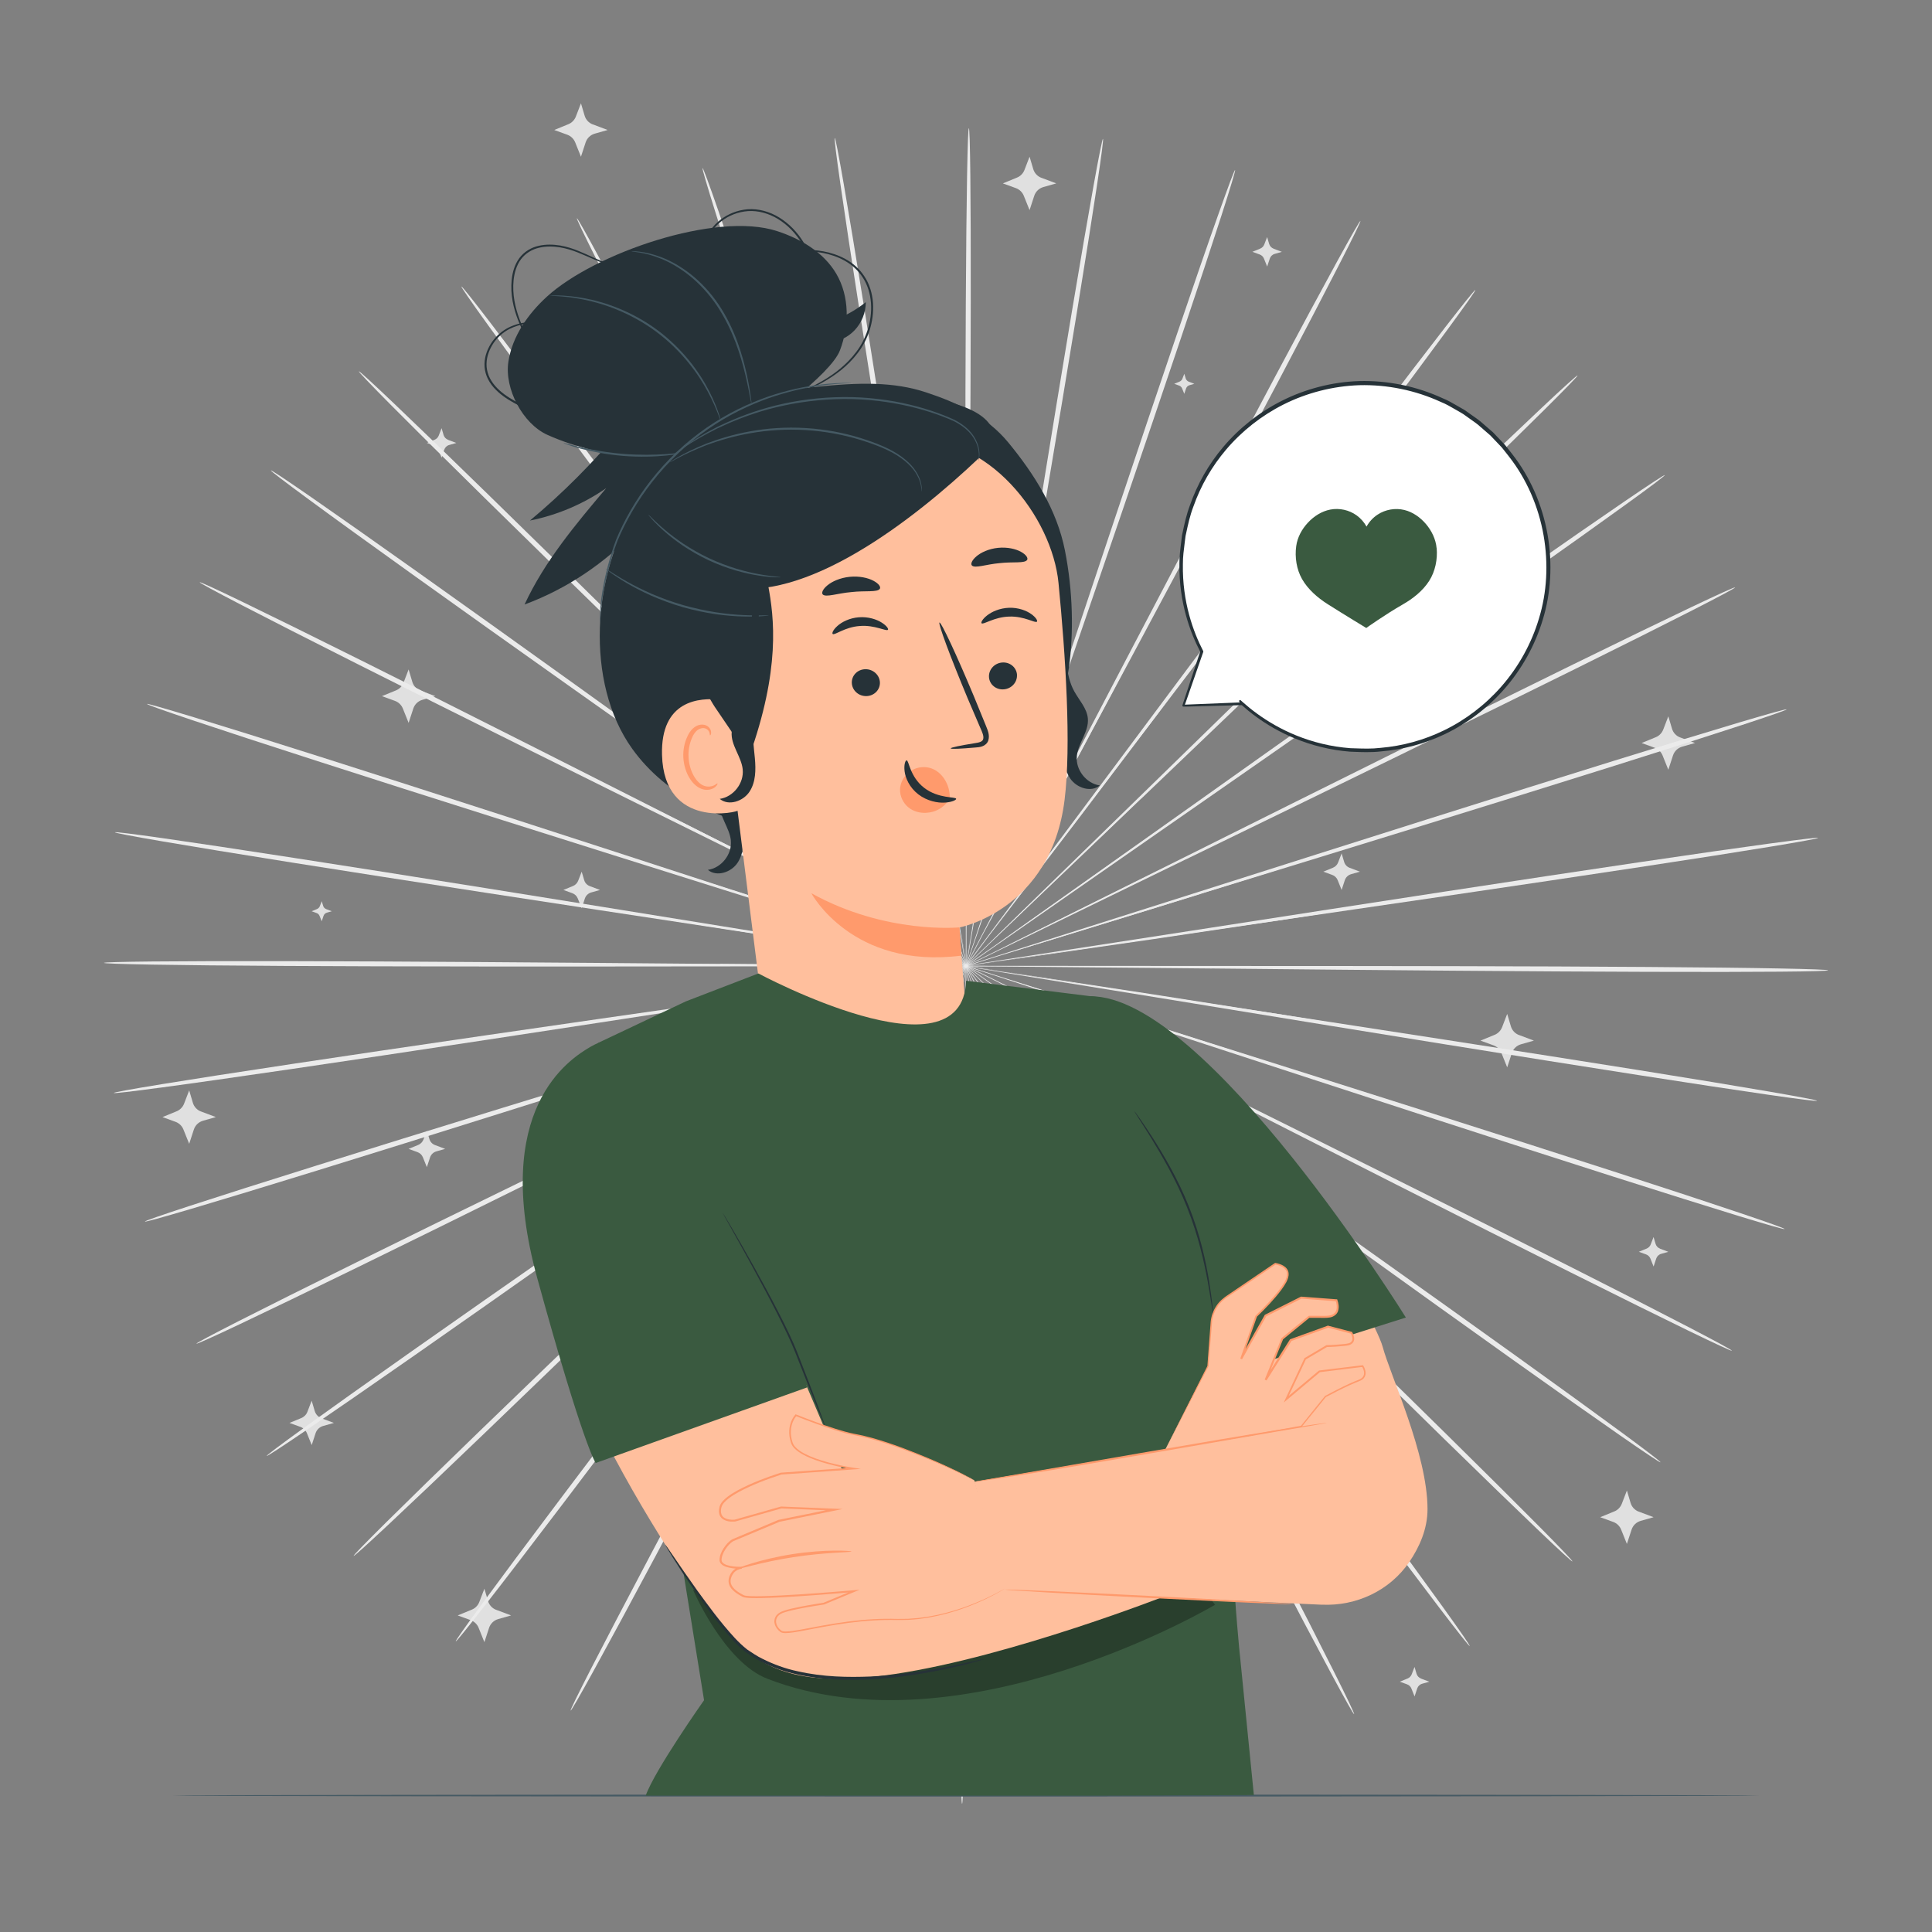 <?xml version="1.0" encoding="UTF-8"?>
<svg xmlns="http://www.w3.org/2000/svg" viewBox="0 0 500 500">
  <rect x="0" y="0" width="500" height="500" fill="#808080" stroke="none"/>
  <g id="freepik--background-complete--inject-90">
    <g>
      <path d="M269.51,46.01l3.85,1.45-3.34,.95c-1.12,.32-2,1.17-2.36,2.27l-1.21,3.7-1.49-3.71c-.37-.92-1.11-1.64-2.04-1.98l-3.38-1.23,3.66-1.5c.89-.36,1.58-1.08,1.93-1.97l1.32-3.44,.95,3.2c.31,1.05,1.09,1.89,2.11,2.27Z" style="fill:#e0e0e0;"></path>
      <path d="M378.5,139.86l3.85,1.45-3.34,.95c-1.12,.32-2,1.17-2.36,2.27l-1.21,3.7-1.49-3.71c-.37-.92-1.11-1.64-2.04-1.98l-3.38-1.23,3.66-1.5c.89-.36,1.58-1.08,1.93-1.97l1.32-3.44,.95,3.2c.31,1.05,1.09,1.89,2.11,2.27Z" style="fill:#e0e0e0;"></path>
      <path d="M393.12,267.86l3.85,1.45-3.34,.95c-1.12,.32-2,1.17-2.36,2.27l-1.21,3.7-1.49-3.71c-.37-.92-1.11-1.64-2.04-1.98l-3.38-1.23,3.66-1.5c.89-.36,1.58-1.08,1.93-1.97l1.32-3.44,.95,3.2c.31,1.05,1.09,1.89,2.11,2.27Z" style="fill:#e0e0e0;"></path>
      <path d="M349.32,224.6l2.63,.99-2.29,.65c-.76,.22-1.37,.8-1.62,1.55l-.83,2.53-1.02-2.54c-.25-.63-.76-1.12-1.4-1.35l-2.31-.84,2.5-1.03c.61-.25,1.08-.74,1.32-1.35l.91-2.35,.65,2.19c.21,.72,.75,1.29,1.45,1.55Z" style="fill:#e0e0e0;"></path>
      <path d="M152.65,229.33l2.63,.99-2.29,.65c-.76,.22-1.37,.8-1.62,1.55l-.83,2.53-1.02-2.54c-.25-.63-.76-1.12-1.4-1.35l-2.31-.84,2.5-1.03c.61-.25,1.08-.74,1.32-1.35l.91-2.35,.65,2.19c.21,.72,.75,1.29,1.45,1.55Z" style="fill:#e0e0e0;"></path>
      <path d="M112.58,296.34l2.63,.99-2.29,.65c-.76,.22-1.37,.8-1.62,1.55l-.83,2.53-1.02-2.54c-.25-.63-.76-1.12-1.4-1.35l-2.31-.84,2.51-1.03c.61-.25,1.08-.74,1.32-1.35l.91-2.35,.65,2.19c.21,.72,.75,1.29,1.45,1.55Z" style="fill:#e0e0e0;"></path>
      <path d="M153.41,32.19l3.85,1.45-3.34,.95c-1.12,.32-2,1.17-2.36,2.27l-1.21,3.7-1.49-3.71c-.37-.92-1.11-1.64-2.04-1.98l-3.38-1.23,3.66-1.5c.89-.36,1.58-1.08,1.93-1.97l1.32-3.44,.95,3.2c.31,1.05,1.09,1.89,2.11,2.27Z" style="fill:#e0e0e0;"></path>
      <path d="M434.82,190.84l3.85,1.45-3.34,.95c-1.12,.32-2,1.17-2.36,2.27l-1.21,3.7-1.49-3.71c-.37-.92-1.11-1.64-2.04-1.98l-3.38-1.23,3.66-1.5c.89-.36,1.58-1.08,1.93-1.97l1.32-3.44,.95,3.2c.31,1.05,1.09,1.89,2.11,2.27Z" style="fill:#e0e0e0;"></path>
      <path d="M424.1,391.2l3.85,1.45-3.34,.95c-1.12,.32-2,1.17-2.36,2.27l-1.21,3.7-1.49-3.71c-.37-.92-1.11-1.64-2.04-1.98l-3.38-1.23,3.66-1.5c.89-.36,1.58-1.08,1.93-1.97l1.32-3.44,.95,3.2c.31,1.05,1.09,1.89,2.11,2.27Z" style="fill:#e0e0e0;"></path>
      <path d="M128.42,416.62l3.85,1.45-3.34,.95c-1.12,.32-2,1.17-2.36,2.27l-1.21,3.7-1.49-3.71c-.37-.92-1.11-1.64-2.04-1.98l-3.38-1.23,3.66-1.5c.89-.36,1.58-1.08,1.93-1.97l1.32-3.44,.95,3.2c.31,1.05,1.09,1.89,2.11,2.27Z" style="fill:#e0e0e0;"></path>
      <path d="M108.81,178.71l3.85,1.45-3.34,.95c-1.12,.32-2,1.17-2.36,2.27l-1.21,3.7-1.49-3.71c-.37-.92-1.11-1.64-2.04-1.98l-3.38-1.23,3.66-1.5c.89-.36,1.58-1.08,1.93-1.97l1.32-3.44,.95,3.2c.31,1.05,1.09,1.89,2.11,2.27Z" style="fill:#e0e0e0;"></path>
      <path d="M52.02,287.65l3.85,1.45-3.34,.95c-1.12,.32-2,1.17-2.36,2.27l-1.21,3.7-1.49-3.71c-.37-.92-1.11-1.64-2.04-1.98l-3.38-1.23,3.66-1.5c.89-.36,1.58-1.08,1.93-1.97l1.32-3.44,.95,3.2c.31,1.05,1.09,1.89,2.11,2.27Z" style="fill:#e0e0e0;"></path>
      <path d="M307.65,98.78l1.45,.55-1.26,.36c-.42,.12-.75,.44-.89,.85l-.46,1.39-.56-1.4c-.14-.35-.42-.62-.77-.74l-1.27-.46,1.38-.57c.33-.14,.6-.41,.73-.74l.5-1.29,.36,1.2c.12,.39,.41,.71,.8,.85Z" style="fill:#e0e0e0;"></path>
      <path d="M335.51,163.59l1.45,.55-1.26,.36c-.42,.12-.75,.44-.89,.85l-.46,1.39-.56-1.4c-.14-.35-.42-.62-.77-.74l-1.27-.46,1.38-.57c.33-.14,.6-.41,.73-.74l.5-1.29,.36,1.2c.12,.39,.41,.71,.8,.85Z" style="fill:#e0e0e0;"></path>
      <path d="M84.42,235.28l1.45,.55-1.26,.36c-.42,.12-.75,.44-.89,.85l-.46,1.39-.56-1.4c-.14-.35-.42-.62-.77-.74l-1.27-.46,1.38-.57c.33-.14,.6-.41,.73-.74l.5-1.29,.36,1.2c.12,.39,.41,.71,.8,.85Z" style="fill:#e0e0e0;"></path>
      <path d="M83.21,367.05l3.2,1.2-2.78,.79c-.93,.26-1.66,.97-1.96,1.88l-1,3.07-1.24-3.08c-.31-.76-.92-1.36-1.7-1.64l-2.81-1.02,3.04-1.25c.74-.3,1.32-.89,1.6-1.64l1.1-2.86,.79,2.66c.26,.87,.91,1.57,1.76,1.89Z" style="fill:#e0e0e0;"></path>
      <path d="M329.63,64.38l2.12,.8-1.84,.52c-.62,.17-1.1,.64-1.3,1.25l-.67,2.04-.82-2.05c-.2-.51-.61-.9-1.13-1.09l-1.87-.68,2.02-.83c.49-.2,.87-.59,1.06-1.09l.73-1.9,.52,1.76c.17,.58,.6,1.04,1.17,1.25Z" style="fill:#e0e0e0;"></path>
      <path d="M115.98,113.84l2.12,.8-1.84,.52c-.62,.17-1.1,.64-1.3,1.25l-.67,2.04-.82-2.05c-.2-.51-.61-.9-1.13-1.09l-1.87-.68,2.02-.83c.49-.2,.87-.59,1.06-1.09l.73-1.9,.52,1.76c.17,.58,.6,1.04,1.17,1.25Z" style="fill:#e0e0e0;"></path>
      <path d="M429.64,323.17l2.12,.8-1.84,.52c-.62,.17-1.1,.64-1.3,1.25l-.67,2.04-.82-2.05c-.2-.51-.61-.9-1.13-1.09l-1.87-.68,2.02-.83c.49-.2,.87-.59,1.06-1.09l.73-1.9,.52,1.76c.17,.58,.6,1.04,1.17,1.25Z" style="fill:#e0e0e0;"></path>
      <path d="M367.78,434.43l2.12,.8-1.84,.52c-.62,.17-1.1,.64-1.3,1.25l-.67,2.04-.82-2.05c-.2-.51-.61-.9-1.13-1.09l-1.87-.68,2.02-.83c.49-.2,.87-.59,1.06-1.09l.73-1.9,.52,1.76c.17,.58,.6,1.04,1.17,1.25Z" style="fill:#e0e0e0;"></path>
    </g>
    <g>
      <path d="M313.58,250.65c-44.06-.41-83.94-.78-112.84-1.06-14.42-.07-26.09-.12-34.2-.16-4.02,0-7.14,.02-9.3,.02-1.04,.01-1.84,.02-2.42,.03-.54,.01-.82,.03-.82,.04s.28,.03,.82,.05c.57,.01,1.38,.03,2.42,.06,2.16,.03,5.28,.06,9.3,.11,8.11,.04,19.78,.1,34.2,.18,28.9,.02,68.78,.04,112.85,.07,44.04,0,83.93,.05,112.8,.26,14.44,.1,26.12,.23,34.19,.39,4.04,.08,7.17,.15,9.3,.24,2.13,.08,3.24,.16,3.24,.24,0,.08-1.12,.15-3.24,.21-2.13,.06-5.26,.11-9.3,.14-8.08,.07-19.76,.09-34.2,.04-28.87-.08-68.75-.42-112.8-.87Z" style="fill:#ebebeb;"></path>
      <path d="M312.7,260.31c-43.46-7.07-82.79-13.46-111.3-18.09-14.23-2.24-25.75-4.06-33.76-5.32-3.97-.6-7.06-1.06-9.19-1.38-1.03-.14-1.83-.25-2.39-.33-.54-.07-.82-.1-.82-.08,0,.02,.27,.08,.8,.18,.57,.1,1.35,.24,2.38,.42,2.13,.35,5.21,.86,9.17,1.52,8,1.27,19.52,3.09,33.75,5.35,28.55,4.38,67.94,10.42,111.47,17.1,43.51,6.64,82.9,12.72,111.39,17.28,14.24,2.28,25.76,4.18,33.72,5.55,3.98,.69,7.06,1.24,9.15,1.64,2.09,.4,3.18,.65,3.16,.73-.01,.08-1.13-.02-3.24-.28-2.11-.26-5.22-.69-9.21-1.26-7.99-1.15-19.53-2.9-33.79-5.12-28.51-4.44-67.85-10.8-111.29-17.9Z" style="fill:#ebebeb;"></path>
      <path d="M310.28,269.72c-41.77-13.63-79.58-25.97-106.98-34.91-13.69-4.39-24.78-7.95-32.47-10.42-3.82-1.2-6.8-2.13-8.85-2.77-.99-.3-1.76-.53-2.31-.69-.52-.15-.79-.22-.8-.2s.25,.12,.77,.3c.54,.19,1.3,.44,2.28,.78,2.04,.67,5,1.65,8.8,2.9,7.7,2.48,18.78,6.04,32.46,10.44,27.49,8.69,65.4,20.69,107.3,33.94,41.89,13.22,79.81,25.24,107.2,34.11,13.7,4.43,24.77,8.07,32.4,10.64,3.81,1.29,6.77,2.3,8.77,3.02,2,.72,3.03,1.13,3,1.21-.03,.08-1.11-.19-3.15-.77-2.04-.58-5.04-1.47-8.89-2.65-7.7-2.36-18.82-5.85-32.54-10.22-27.43-8.75-65.25-21.06-107-34.71Z" style="fill:#ebebeb;"></path>
      <path d="M306.36,278.63c-39.05-19.85-74.38-37.81-100-50.83-12.81-6.43-23.18-11.64-30.38-15.26-3.58-1.77-6.37-3.14-8.29-4.09-.93-.45-1.65-.79-2.17-1.04-.49-.23-.75-.34-.76-.32,0,.02,.23,.15,.71,.41,.5,.27,1.21,.64,2.13,1.12,1.91,.98,4.67,2.39,8.23,4.21,7.2,3.62,17.56,8.84,30.37,15.28,25.73,12.79,61.24,30.44,100.47,49.94,39.23,19.46,74.72,37.14,100.34,50.09,12.81,6.47,23.15,11.75,30.27,15.46,3.56,1.85,6.31,3.31,8.17,4.32,1.85,1.01,2.81,1.58,2.77,1.65-.04,.07-1.06-.36-2.99-1.25-1.92-.89-4.74-2.23-8.35-3.98-7.23-3.51-17.64-8.66-30.48-15.08-25.68-12.84-61.03-30.77-100.05-50.64Z" style="fill:#ebebeb;"></path>
      <path d="M301.05,286.84c-35.38-25.53-67.39-48.64-90.59-65.39-11.62-8.3-21.02-15.02-27.55-19.69-3.25-2.29-5.78-4.07-7.53-5.3-.85-.58-1.51-1.03-1.98-1.36-.45-.3-.68-.45-.69-.43,0,.01,.2,.19,.63,.51,.46,.34,1.09,.81,1.92,1.43,1.73,1.26,4.23,3.07,7.45,5.41,6.53,4.67,15.93,11.4,27.54,19.7,23.36,16.54,55.59,39.37,91.2,64.59,35.62,25.18,67.83,48.03,91.05,64.71,11.61,8.34,20.98,15.13,27.41,19.87,3.22,2.37,5.7,4.23,7.37,5.51,1.67,1.28,2.52,1.99,2.47,2.05-.05,.06-.99-.52-2.75-1.69-1.76-1.17-4.32-2.92-7.61-5.2-6.57-4.56-16.03-11.23-27.68-19.52-23.3-16.58-55.33-39.66-90.67-65.21Z" style="fill:#ebebeb;"></path>
      <path d="M294.49,294.14c-30.86-30.57-58.78-58.24-79.03-78.29-10.15-9.96-18.36-18.01-24.07-23.61-2.85-2.75-5.06-4.89-6.59-6.37-.75-.71-1.32-1.25-1.73-1.64-.39-.37-.6-.55-.62-.53-.01,.01,.17,.22,.54,.6,.4,.4,.95,.97,1.67,1.7,1.51,1.5,3.69,3.68,6.49,6.47,5.7,5.6,13.91,13.66,24.05,23.63,20.43,19.87,48.61,47.29,79.76,77.59,31.15,30.26,59.32,57.7,79.58,77.69,10.14,9.99,18.3,18.11,23.9,23.77,2.8,2.83,4.96,5.04,6.4,6.56,1.44,1.52,2.17,2.34,2.12,2.4-.06,.05-.9-.66-2.44-2.08-1.55-1.42-3.8-3.54-6.68-6.29-5.76-5.5-14.04-13.52-24.22-23.47-20.36-19.9-48.31-47.55-79.13-78.12Z" style="fill:#ebebeb;"></path>
      <path d="M286.85,300.37c-25.59-34.86-48.75-66.41-65.53-89.28-8.43-11.37-15.26-20.57-20-26.96-2.37-3.15-4.22-5.6-5.49-7.29-.62-.81-1.11-1.43-1.45-1.88-.33-.42-.51-.63-.52-.62-.01,0,.14,.24,.44,.68,.33,.46,.78,1.1,1.38,1.93,1.25,1.71,3.05,4.19,5.38,7.37,4.73,6.39,11.55,15.6,19.98,26.98,17,22.72,40.45,54.06,66.37,88.7,25.93,34.6,49.36,65.97,66.18,88.78,8.41,11.4,15.18,20.66,19.8,27.09,2.31,3.22,4.09,5.73,5.27,7.44,1.18,1.72,1.77,2.64,1.71,2.69-.06,.05-.78-.79-2.08-2.43-1.3-1.64-3.19-4.07-5.59-7.22-4.81-6.3-11.7-15.47-20.17-26.84-16.93-22.73-40.12-54.27-65.67-89.14Z" style="fill:#ebebeb;"></path>
      <path d="M278.3,305.35c-19.67-38.32-37.46-73.01-50.36-98.15-6.5-12.51-11.76-22.64-15.41-29.67-1.84-3.47-3.27-6.17-4.25-8.04-.49-.89-.86-1.58-1.13-2.08-.26-.47-.4-.7-.42-.69-.02,0,.09,.26,.33,.74,.25,.5,.6,1.21,1.05,2.12,.96,1.88,2.34,4.6,4.12,8.1,3.65,7.03,8.9,17.17,15.39,29.68,13.14,25.02,31.26,59.55,51.28,97.69,20.05,38.11,38.14,72.66,51.09,97.74,6.48,12.54,11.67,22.71,15.2,29.77,1.77,3.53,3.12,6.28,4.01,8.16,.89,1.88,1.32,2.88,1.25,2.91-.07,.04-.65-.9-1.67-2.71-1.02-1.81-2.49-4.5-4.36-7.98-3.74-6.96-9.07-17.06-15.6-29.57-13.06-25.03-30.89-59.7-50.52-98.02Z" style="fill:#ebebeb;"></path>
      <path d="M269.05,308.97c-13.22-40.85-25.18-77.83-33.85-104.62-4.39-13.35-7.95-24.15-10.42-31.66-1.25-3.71-2.23-6.59-2.9-8.59-.34-.96-.6-1.7-.78-2.22-.18-.5-.28-.75-.3-.75-.02,0,.05,.27,.2,.78,.16,.54,.39,1.28,.69,2.25,.64,2,1.57,4.9,2.76,8.63,2.46,7.5,6.01,18.31,10.39,31.66,8.92,26.72,21.23,63.58,34.83,104.32,13.63,40.7,25.91,77.58,34.63,104.33,4.36,13.37,7.85,24.21,10.19,31.72,1.17,3.75,2.06,6.68,2.64,8.67,.58,1.99,.84,3.05,.76,3.07-.08,.02-.49-.99-1.21-2.93-.72-1.95-1.73-4.83-3.02-8.55-2.57-7.44-6.2-18.24-10.62-31.59-8.85-26.71-20.84-63.68-34.02-104.52Z" style="fill:#ebebeb;"></path>
      <path d="M259.33,311.14c-6.44-42.37-12.26-80.71-16.49-108.5-2.18-13.85-3.94-25.07-5.16-32.85-.64-3.85-1.13-6.85-1.47-8.92-.18-1-.31-1.77-.41-2.32-.1-.52-.16-.79-.17-.78-.02,0,0,.27,.07,.8,.08,.55,.18,1.33,.32,2.33,.31,2.08,.75,5.08,1.33,8.94,1.22,7.79,2.97,19,5.14,32.86,4.48,27.75,10.67,66.04,17.51,108.35,6.87,42.28,13.02,80.58,17.31,108.33,2.15,13.87,3.83,25.11,4.93,32.89,.55,3.89,.96,6.91,1.21,8.96,.25,2.05,.34,3.14,.26,3.15-.08,.01-.33-1.05-.72-3.08-.39-2.03-.93-5.03-1.6-8.9-1.33-7.74-3.17-18.96-5.37-32.82-4.41-27.73-10.27-66.07-16.67-108.42Z" style="fill:#ebebeb;"></path>
      <path d="M249.37,311.79c.4-42.82,.76-81.58,1.02-109.67,.06-14.01,.11-25.36,.14-33.24-.01-3.9-.02-6.94-.03-9.04-.01-1.01-.03-1.79-.03-2.35-.01-.53-.03-.8-.05-.8-.02,0-.03,.27-.05,.8-.01,.56-.03,1.34-.06,2.35-.03,2.1-.06,5.13-.11,9.04-.04,7.88-.09,19.22-.16,33.24,0,28.09,0,66.85,0,109.67,.03,42.81,0,81.57-.2,109.63-.09,14.03-.22,25.39-.38,33.23-.08,3.92-.16,6.97-.24,9.04-.08,2.07-.16,3.15-.24,3.15-.08,0-.15-1.09-.21-3.15-.06-2.07-.11-5.11-.15-9.04-.08-7.85-.1-19.2-.07-33.24,.06-28.06,.39-66.82,.82-109.63Z" style="fill:#ebebeb;"></path>
      <path d="M239.43,310.95c7.24-42.24,13.8-80.47,18.55-108.18,2.3-13.83,4.16-25.03,5.45-32.81,.61-3.86,1.09-6.86,1.41-8.93,.15-1,.26-1.77,.34-2.33,.07-.53,.1-.8,.08-.8-.02,0-.08,.26-.18,.78-.1,.55-.25,1.32-.43,2.31-.36,2.07-.88,5.06-1.56,8.91-1.3,7.78-3.17,18.97-5.48,32.81-4.49,27.75-10.68,66.04-17.53,108.34-6.81,42.29-13.03,80.58-17.71,108.27-2.34,13.85-4.28,25.04-5.69,32.77-.7,3.86-1.27,6.86-1.68,8.89-.41,2.03-.67,3.09-.75,3.07-.08-.01,.02-1.1,.29-3.15,.27-2.05,.7-5.07,1.29-8.95,1.18-7.76,2.97-18.99,5.24-32.84,4.55-27.71,11.07-65.95,18.35-108.17Z" style="fill:#ebebeb;"></path>
      <path d="M229.75,308.59c14-40.61,26.67-77.36,35.85-103.99,4.51-13.31,8.16-24.08,10.7-31.57,1.23-3.72,2.18-6.61,2.84-8.6,.31-.97,.54-1.71,.71-2.25,.15-.51,.23-.77,.21-.78-.02,0-.12,.25-.31,.74-.19,.53-.46,1.26-.8,2.22-.69,1.99-1.69,4.86-2.98,8.56-2.54,7.48-6.2,18.25-10.73,31.56-8.93,26.72-21.25,63.58-34.86,104.31-13.57,40.72-25.92,77.58-35.03,104.21-4.55,13.32-8.29,24.08-10.93,31.49-1.32,3.71-2.37,6.58-3.1,8.52-.74,1.94-1.16,2.95-1.24,2.92-.08-.02,.2-1.08,.79-3.06,.6-1.98,1.51-4.9,2.72-8.64,2.42-7.49,6-18.3,10.5-31.63,8.98-26.67,21.62-63.43,35.65-104.01Z" style="fill:#ebebeb;"></path>
      <path d="M220.57,304.79c20.4-37.96,38.85-72.32,52.23-97.22,6.61-12.45,11.96-22.54,15.68-29.54,1.81-3.48,3.23-6.19,4.2-8.06,.46-.91,.81-1.61,1.07-2.11,.24-.48,.35-.73,.33-.73-.02,0-.16,.23-.42,.69-.27,.49-.66,1.18-1.15,2.07-1,1.86-2.46,4.54-4.33,8-3.72,7-9.08,17.08-15.7,29.53-13.15,25.02-31.28,59.53-51.32,97.68-20,38.14-38.17,72.65-51.47,97.55-6.65,12.45-12.08,22.51-15.89,29.43-1.9,3.46-3.4,6.14-4.44,7.94-1.04,1.8-1.62,2.73-1.69,2.7-.07-.04,.37-1.03,1.28-2.9,.91-1.87,2.29-4.6,4.09-8.12,3.6-7.02,8.89-17.15,15.49-29.63,13.19-24.96,31.62-59.34,52.04-97.27Z" style="fill:#ebebeb;"></path>
      <path d="M212.13,299.64c26.25-34.4,50.01-65.52,67.23-88.09,8.53-11.3,15.44-20.44,20.24-26.79,2.35-3.16,4.18-5.62,5.45-7.32,.6-.83,1.06-1.46,1.39-1.92,.31-.44,.46-.66,.45-.67-.01-.01-.19,.2-.53,.62-.35,.44-.84,1.06-1.47,1.87-1.29,1.68-3.16,4.11-5.56,7.24-4.8,6.35-11.72,15.49-20.26,26.78-17.01,22.71-40.47,54.05-66.4,88.68-25.89,34.63-49.38,65.95-66.53,88.53-8.57,11.29-15.55,20.4-20.43,26.65-2.44,3.13-4.35,5.55-5.66,7.17-1.32,1.62-2.04,2.45-2.11,2.41-.06-.05,.53-.97,1.73-2.67,1.2-1.71,3-4.2,5.35-7.4,4.69-6.39,11.54-15.59,20.07-26.91,17.04-22.65,40.78-53.8,67.04-88.16Z" style="fill:#ebebeb;"></path>
      <path d="M204.61,293.27c31.44-30.01,59.88-57.17,80.5-76.85,10.24-9.87,18.52-17.86,24.28-23.4,2.83-2.77,5.03-4.92,6.55-6.41,.73-.73,1.28-1.29,1.68-1.69,.38-.38,.56-.59,.55-.6-.01-.01-.22,.17-.62,.53-.42,.39-1,.92-1.75,1.62-1.54,1.46-3.78,3.59-6.65,6.31-5.76,5.54-14.05,13.53-24.3,23.39-20.44,19.87-48.63,47.27-79.78,77.56-31.11,30.3-59.34,57.69-79.89,77.4-10.27,9.86-18.63,17.8-24.44,23.24-2.91,2.72-5.18,4.82-6.74,6.23-1.56,1.4-2.41,2.11-2.47,2.06-.06-.06,.68-.87,2.14-2.38,1.46-1.5,3.64-3.7,6.47-6.5,5.65-5.6,13.9-13.65,24.13-23.55,20.46-19.8,48.89-46.99,80.33-76.96Z" style="fill:#ebebeb;"></path>
      <path d="M198.2,285.85c35.86-24.89,68.31-47.42,91.83-63.75,11.69-8.2,21.16-14.84,27.73-19.45,3.24-2.31,5.76-4.1,7.5-5.34,.83-.61,1.47-1.08,1.93-1.41,.43-.32,.65-.49,.64-.51,0-.01-.25,.13-.7,.43-.47,.32-1.13,.76-1.99,1.34-1.76,1.21-4.31,2.97-7.58,5.23-6.58,4.61-16.05,11.24-27.74,19.43-23.37,16.54-55.6,39.35-91.22,64.56-35.58,25.22-67.84,48.01-91.3,64.38-11.73,8.18-21.25,14.76-27.87,19.26-3.31,2.25-5.89,3.98-7.66,5.13-1.77,1.15-2.72,1.72-2.76,1.66-.05-.06,.81-.76,2.49-2.03,1.68-1.27,4.19-3.1,7.43-5.44,6.48-4.68,15.91-11.39,27.6-19.62,23.38-16.47,55.82-39.02,91.67-63.88Z" style="fill:#ebebeb;"></path>
      <path d="M193.07,277.54c39.42-19.14,75.09-36.46,100.95-49.01,12.87-6.32,23.28-11.44,30.52-15,3.57-1.79,6.35-3.18,8.27-4.14,.92-.47,1.63-.84,2.14-1.1,.48-.25,.72-.39,.71-.41,0-.02-.26,.09-.76,.32-.52,.24-1.24,.58-2.18,1.02-1.93,.93-4.73,2.28-8.33,4.01-7.24,3.55-17.66,8.66-30.53,14.98-25.74,12.78-61.25,30.42-100.49,49.9-39.2,19.51-74.73,37.12-100.53,49.72-12.9,6.3-23.36,11.35-30.62,14.79-3.63,1.72-6.46,3.04-8.39,3.9-1.93,.87-2.96,1.29-3,1.22-.04-.07,.92-.63,2.79-1.62,1.86-.99,4.63-2.43,8.21-4.25,7.15-3.64,17.55-8.83,30.42-15.18,25.74-12.71,61.41-30.06,100.82-49.16Z" style="fill:#ebebeb;"></path>
      <path d="M189.33,268.55c42.03-12.87,80.06-24.52,107.63-32.96,13.73-4.28,24.85-7.74,32.56-10.15,3.81-1.22,6.78-2.17,8.83-2.82,.99-.33,1.74-.58,2.29-.76,.51-.18,.77-.28,.77-.29,0-.02-.28,.05-.8,.2-.55,.16-1.32,.38-2.32,.67-2.06,.62-5.04,1.53-8.88,2.69-7.72,2.4-18.84,5.85-32.57,10.12-27.49,8.69-65.41,20.67-107.31,33.92-41.87,13.27-79.81,25.23-107.33,33.73-13.76,4.25-24.91,7.64-32.64,9.93-3.86,1.14-6.87,2.01-8.92,2.57-2.05,.56-3.13,.82-3.16,.74-.02-.08,1.01-.48,3.02-1.18,2-.7,4.97-1.69,8.79-2.94,7.66-2.5,18.76-6.04,32.5-10.34,27.48-8.62,65.51-20.3,107.53-33.13Z" style="fill:#ebebeb;"></path>
      <path d="M187.1,259.1c43.59-6.28,83.03-11.97,111.62-16.09,14.25-2.12,25.79-3.84,33.8-5.04,3.96-.62,7.05-1.1,9.18-1.44,1.03-.17,1.82-.31,2.38-.4,.54-.1,.81-.15,.81-.17,0-.02-.28,0-.82,.07-.57,.07-1.36,.18-2.4,.31-2.13,.3-5.23,.74-9.2,1.3-8.01,1.19-19.55,2.9-33.81,5.01-28.55,4.38-67.94,10.41-111.47,17.08-43.5,6.7-82.9,12.71-111.45,16.89-14.28,2.09-25.84,3.74-33.84,4.81-4,.54-7.11,.93-9.22,1.18-2.11,.24-3.23,.33-3.24,.25-.01-.08,1.08-.32,3.17-.7,2.09-.38,5.18-.91,9.16-1.56,7.96-1.3,19.5-3.09,33.77-5.24,28.53-4.31,67.98-10.03,111.55-16.27Z" style="fill:#ebebeb;"></path>
      <path d="M186.42,249.43c44.06,.36,83.94,.68,112.84,.92,14.42,.05,26.09,.09,34.2,.12,4.02-.01,7.14-.02,9.3-.03,1.04-.02,1.84-.03,2.42-.03,.54-.01,.82-.03,.82-.04,0-.02-.28-.03-.82-.05-.57-.01-1.38-.03-2.42-.05-2.16-.02-5.28-.06-9.3-.1-8.11-.03-19.78-.08-34.2-.14-28.9,.02-68.78,.04-112.84,.07-44.04,.06-83.93,.05-112.8-.12-14.44-.08-26.12-.2-34.19-.34-4.04-.07-7.17-.15-9.3-.22-2.13-.08-3.24-.16-3.24-.23,0-.08,1.12-.15,3.24-.21,2.13-.06,5.26-.11,9.3-.15,8.08-.08,19.76-.11,34.2-.09,28.87,.05,68.76,.34,112.8,.73Z" style="fill:#ebebeb;"></path>
      <path d="M187.29,239.77c43.47,7.01,82.81,13.36,111.32,17.96,14.24,2.23,25.76,4.03,33.76,5.28,3.97,.59,7.06,1.05,9.19,1.37,1.03,.14,1.83,.25,2.39,.33,.54,.07,.82,.1,.82,.08,0-.02-.27-.08-.8-.18-.57-.1-1.35-.24-2.38-.42-2.13-.35-5.21-.86-9.17-1.51-8-1.26-19.52-3.07-33.76-5.3-28.56-4.35-67.95-10.34-111.49-16.97-43.52-6.59-82.92-12.62-111.41-17.15-14.25-2.26-25.77-4.15-33.72-5.51-3.98-.68-7.06-1.23-9.15-1.63-2.09-.4-3.18-.65-3.16-.72,.01-.08,1.13,.02,3.24,.28,2.11,.26,5.22,.68,9.21,1.25,7.99,1.14,19.54,2.87,33.79,5.08,28.52,4.4,67.87,10.72,111.31,17.76Z" style="fill:#ebebeb;"></path>
      <path d="M189.7,230.35c41.79,13.58,79.61,25.87,107.02,34.78,13.7,4.38,24.79,7.92,32.49,10.38,3.82,1.19,6.8,2.12,8.85,2.76,1,.3,1.76,.53,2.31,.69,.52,.15,.79,.22,.8,.2,0-.02-.25-.12-.77-.3-.54-.19-1.3-.44-2.28-.78-2.04-.67-5-1.64-8.81-2.89-7.7-2.47-18.78-6.02-32.48-10.4-27.5-8.66-65.43-20.61-107.35-33.81-41.91-13.16-79.84-25.14-107.24-33.98-13.7-4.41-24.78-8.04-32.41-10.6-3.82-1.28-6.77-2.3-8.77-3.01-2-.71-3.03-1.13-3.01-1.2,.03-.08,1.11,.19,3.15,.77,2.04,.58,5.04,1.47,8.89,2.64,7.71,2.35,18.83,5.82,32.55,10.18,27.45,8.71,65.28,20.98,107.04,34.58Z" style="fill:#ebebeb;"></path>
      <path d="M193.6,221.44c39.07,19.8,74.43,37.72,100.06,50.7,12.82,6.42,23.2,11.61,30.4,15.22,3.58,1.76,6.37,3.13,8.3,4.08,.94,.45,1.65,.79,2.17,1.04,.49,.23,.75,.34,.76,.32,0-.01-.23-.15-.71-.41-.51-.27-1.21-.64-2.13-1.12-1.91-.98-4.68-2.39-8.23-4.2-7.2-3.61-17.58-8.82-30.39-15.24-25.75-12.76-61.28-30.36-100.53-49.82-39.25-19.41-74.77-37.05-100.4-49.96-12.82-6.46-23.17-11.73-30.29-15.42-3.56-1.85-6.32-3.3-8.17-4.31-1.86-1.01-2.81-1.57-2.78-1.64,.04-.07,1.06,.36,2.99,1.24,1.92,.88,4.74,2.22,8.35,3.97,7.23,3.5,17.65,8.63,30.5,15.04,25.69,12.8,61.07,30.7,100.11,50.51Z" style="fill:#ebebeb;"></path>
      <path d="M198.9,213.22c35.41,25.49,67.45,48.56,90.68,65.28,11.63,8.29,21.04,14.99,27.58,19.65,3.26,2.28,5.79,4.06,7.54,5.29,.85,.58,1.51,1.03,1.98,1.35,.45,.3,.68,.45,.69,.43,.01-.01-.2-.19-.63-.51-.46-.34-1.09-.81-1.92-1.43-1.73-1.25-4.23-3.07-7.45-5.4-6.53-4.66-15.94-11.38-27.56-19.67-23.38-16.52-55.64-39.3-91.28-64.48-35.65-25.14-67.89-47.95-91.13-64.6-11.62-8.32-21-15.1-27.44-19.84-3.22-2.37-5.71-4.22-7.38-5.5-1.67-1.28-2.52-1.98-2.48-2.05,.05-.06,.99,.52,2.75,1.68,1.76,1.17,4.32,2.92,7.61,5.19,6.58,4.55,16.04,11.21,27.7,19.49,23.32,16.55,55.39,39.6,90.76,65.1Z" style="fill:#ebebeb;"></path>
      <path d="M205.45,205.91c30.9,30.53,58.86,58.16,79.13,78.19,10.16,9.94,18.39,17.99,24.1,23.58,2.85,2.75,5.07,4.89,6.6,6.36,.75,.7,1.32,1.25,1.74,1.64,.4,.36,.6,.55,.62,.53,.01-.01-.17-.22-.54-.6-.4-.4-.95-.97-1.67-1.7-1.51-1.5-3.69-3.67-6.5-6.46-5.71-5.59-13.93-13.65-24.08-23.6-20.45-19.85-48.67-47.23-79.85-77.49-31.19-30.22-59.39-57.63-79.68-77.59-10.15-9.98-18.32-18.09-23.93-23.74-2.8-2.82-4.96-5.03-6.41-6.55-1.45-1.52-2.18-2.34-2.12-2.39,.06-.05,.9,.66,2.45,2.08s3.8,3.53,6.69,6.28c5.77,5.49,14.06,13.5,24.25,23.44,20.39,19.87,48.37,47.49,79.23,78.03Z" style="fill:#ebebeb;"></path>
      <path d="M213.09,199.68c25.64,34.83,48.83,66.36,65.65,89.2,8.45,11.36,15.28,20.55,20.03,26.94,2.38,3.15,4.22,5.59,5.5,7.28,.63,.81,1.11,1.43,1.45,1.88,.33,.42,.51,.63,.52,.62,.01,0-.14-.24-.44-.68-.33-.46-.78-1.1-1.38-1.93-1.25-1.71-3.06-4.19-5.38-7.37-4.74-6.39-11.57-15.59-20.01-26.95-17.03-22.7-40.52-54.01-66.48-88.62-25.98-34.57-49.45-65.91-66.3-88.69-8.43-11.39-15.21-20.64-19.84-27.07-2.32-3.21-4.1-5.72-5.28-7.44-1.19-1.72-1.78-2.64-1.71-2.69,.07-.05,.78,.79,2.09,2.42,1.3,1.63,3.19,4.07,5.6,7.21,4.82,6.3,11.72,15.46,20.2,26.82,16.96,22.71,40.19,54.22,65.78,89.06Z" style="fill:#ebebeb;"></path>
      <path d="M221.63,194.68c19.72,38.3,37.56,72.96,50.49,98.08,6.52,12.5,11.79,22.62,15.45,29.65,1.84,3.47,3.27,6.17,4.26,8.03,.49,.89,.86,1.58,1.13,2.08,.26,.47,.4,.7,.42,.69,.02,0-.1-.26-.33-.74-.25-.5-.6-1.21-1.05-2.12-.96-1.88-2.35-4.6-4.13-8.09-3.66-7.03-8.92-17.15-15.43-29.66-13.17-25.01-31.34-59.51-51.41-97.63-20.1-38.09-38.24-72.61-51.22-97.68-6.49-12.53-11.7-22.7-15.24-29.75-1.77-3.53-3.13-6.27-4.02-8.15-.89-1.88-1.33-2.88-1.26-2.91,.07-.04,.65,.9,1.67,2.71,1.02,1.81,2.5,4.5,4.37,7.98,3.75,6.95,9.09,17.05,15.64,29.56,13.09,25.01,30.97,59.66,50.64,97.96Z" style="fill:#ebebeb;"></path>
      <path d="M230.87,191.05c13.27,40.84,25.28,77.8,33.98,104.58,4.41,13.34,7.98,24.14,10.46,31.64,1.26,3.71,2.23,6.59,2.91,8.58,.34,.96,.6,1.69,.78,2.22,.18,.5,.28,.75,.3,.75,.02,0-.05-.27-.2-.78-.16-.54-.39-1.28-.69-2.25-.64-2-1.57-4.9-2.77-8.63-2.47-7.5-6.04-18.31-10.43-31.65-8.96-26.71-21.31-63.56-34.97-104.28-13.68-40.69-26.01-77.55-34.77-104.29-4.38-13.37-7.88-24.2-10.23-31.71-1.18-3.75-2.07-6.67-2.65-8.66-.58-1.99-.85-3.05-.77-3.07,.08-.02,.49,.99,1.21,2.93,.72,1.95,1.74,4.83,3.03,8.55,2.58,7.44,6.22,18.23,10.66,31.58,8.88,26.7,20.92,63.65,34.15,104.48Z" style="fill:#ebebeb;"></path>
      <path d="M240.59,188.88c6.49,42.36,12.37,80.69,16.63,108.48,2.19,13.85,3.97,25.06,5.21,32.85,.64,3.85,1.14,6.85,1.48,8.92,.18,1,.32,1.77,.41,2.32,.1,.52,.16,.79,.18,.78,.02,0,0-.27-.07-.8-.08-.55-.18-1.33-.32-2.33-.31-2.08-.76-5.08-1.34-8.94-1.23-7.79-3-19-5.18-32.85-4.52-27.75-10.76-66.03-17.65-108.32-6.92-42.27-13.13-80.56-17.45-108.31-2.16-13.87-3.86-25.11-4.97-32.88-.56-3.89-.97-6.91-1.22-8.96-.25-2.05-.34-3.14-.26-3.15,.08-.01,.33,1.05,.72,3.08s.94,5.03,1.61,8.9c1.34,7.74,3.19,18.95,5.42,32.82,4.45,27.73,10.36,66.06,16.81,108.4Z" style="fill:#ebebeb;"></path>
      <path d="M250.55,188.21c-.34,42.82-.65,81.58-.87,109.67-.04,14.01-.08,25.36-.1,33.24,.02,3.9,.03,6.94,.04,9.04,.02,1.01,.03,1.79,.04,2.35,.01,.53,.03,.8,.05,.8,.02,0,.03-.27,.05-.8,.01-.56,.03-1.34,.05-2.35,.02-2.1,.06-5.13,.1-9.04,.03-7.88,.07-19.22,.12-33.24-.04-28.09-.08-66.85-.14-109.67-.09-42.8-.1-81.57,.06-109.63,.08-14.03,.19-25.39,.33-33.23,.07-3.92,.15-6.97,.22-9.04,.08-2.07,.16-3.15,.24-3.15,.08,0,.15,1.09,.22,3.15,.06,2.07,.12,5.11,.16,9.04,.09,7.85,.13,19.2,.11,33.23-.03,28.06-.3,66.82-.68,109.63Z" style="fill:#ebebeb;"></path>
      <path d="M260.49,189.04c-7.19,42.25-13.69,80.49-18.4,108.21-2.28,13.84-4.13,25.04-5.41,32.82-.61,3.86-1.08,6.86-1.4,8.93-.15,1-.26,1.77-.34,2.33-.07,.53-.1,.8-.08,.8,.02,0,.08-.26,.18-.78,.1-.55,.24-1.32,.43-2.31,.36-2.07,.88-5.06,1.55-8.91,1.29-7.78,3.14-18.98,5.43-32.81,4.45-27.76,10.6-66.05,17.38-108.36,6.75-42.3,12.93-80.59,17.57-108.29,2.32-13.85,4.25-25.05,5.64-32.78,.7-3.87,1.26-6.86,1.67-8.89,.41-2.03,.66-3.09,.74-3.08,.08,.01-.02,1.1-.28,3.15-.27,2.05-.7,5.07-1.28,8.95-1.17,7.77-2.94,18.99-5.2,32.85-4.51,27.72-10.99,65.97-18.2,108.19Z" style="fill:#ebebeb;"></path>
      <path d="M270.18,191.38c-13.94,40.63-26.56,77.39-35.71,104.04-4.49,13.32-8.13,24.09-10.66,31.58-1.22,3.72-2.17,6.61-2.83,8.61-.31,.97-.54,1.71-.71,2.25-.15,.51-.22,.77-.21,.78,.02,0,.12-.25,.31-.74,.19-.53,.46-1.26,.8-2.22,.69-1.99,1.69-4.86,2.97-8.56,2.53-7.48,6.18-18.26,10.68-31.57,8.89-26.73,21.16-63.6,34.72-104.35,13.52-40.74,25.82-77.61,34.89-104.25,4.53-13.32,8.25-24.09,10.89-31.51,1.32-3.71,2.36-6.58,3.09-8.53,.73-1.94,1.16-2.95,1.23-2.92,.08,.02-.2,1.08-.79,3.06-.59,1.99-1.51,4.9-2.71,8.65-2.41,7.49-5.98,18.3-10.46,31.64-8.95,26.68-21.54,63.46-35.51,104.05Z" style="fill:#ebebeb;"></path>
      <path d="M279.35,195.17c-20.35,37.99-38.76,72.37-52.1,97.28-6.59,12.46-11.93,22.55-15.64,29.56-1.81,3.48-3.22,6.19-4.19,8.07-.46,.91-.81,1.61-1.06,2.11-.23,.48-.35,.73-.33,.73s.16-.23,.42-.69c.27-.49,.65-1.18,1.15-2.07,1-1.86,2.45-4.55,4.32-8,3.71-7,9.06-17.09,15.66-29.54,13.11-25.03,31.2-59.57,51.19-97.74,19.95-38.16,38.07-72.69,51.34-97.61,6.63-12.46,12.05-22.52,15.85-29.45,1.9-3.46,3.39-6.14,4.43-7.95,1.04-1.8,1.62-2.73,1.69-2.7,.07,.04-.37,1.04-1.28,2.9-.91,1.87-2.28,4.61-4.08,8.12-3.59,7.03-8.87,17.16-15.45,29.65-13.16,24.98-31.54,59.38-51.91,97.33Z" style="fill:#ebebeb;"></path>
      <path d="M287.81,200.31c-26.21,34.43-49.92,65.59-67.11,88.17-8.52,11.31-15.41,20.46-20.2,26.82-2.35,3.17-4.18,5.63-5.44,7.33-.6,.83-1.06,1.47-1.39,1.92-.31,.44-.46,.67-.45,.67,.01,0,.19-.2,.53-.62,.35-.44,.84-1.06,1.47-1.87,1.29-1.68,3.15-4.12,5.55-7.25,4.79-6.35,11.7-15.5,20.22-26.8,16.98-22.74,40.4-54.1,66.28-88.76,25.84-34.66,49.29-66.01,66.41-88.61,8.56-11.3,15.53-20.42,20.39-26.68,2.43-3.13,4.34-5.55,5.65-7.18,1.31-1.62,2.04-2.45,2.1-2.41,.06,.05-.53,.97-1.73,2.67-1.2,1.71-3,4.2-5.34,7.4-4.68,6.4-11.52,15.6-20.03,26.94-17.01,22.67-40.71,53.85-66.93,88.25Z" style="fill:#ebebeb;"></path>
      <path d="M295.34,206.67c-31.4,30.05-59.81,57.24-80.4,76.95-10.22,9.88-18.5,17.88-24.25,23.44-2.83,2.77-5.03,4.93-6.54,6.42-.72,.73-1.28,1.29-1.68,1.69-.37,.38-.56,.59-.55,.6,.01,.01,.22-.17,.62-.53,.42-.39,1-.92,1.75-1.62,1.54-1.47,3.78-3.59,6.65-6.32,5.75-5.55,14.03-13.55,24.26-23.42,20.41-19.89,48.57-47.33,79.68-77.66,31.08-30.33,59.26-57.76,79.79-77.49,10.26-9.87,18.6-17.82,24.41-23.27,2.9-2.73,5.17-4.83,6.73-6.23,1.56-1.41,2.41-2.12,2.46-2.06,.06,.06-.68,.87-2.14,2.38-1.46,1.51-3.63,3.7-6.46,6.51-5.65,5.61-13.88,13.67-24.1,23.58-20.43,19.83-48.83,47.05-80.23,77.06Z" style="fill:#ebebeb;"></path>
      <path d="M301.75,214.09c-35.82,24.94-68.24,47.5-91.74,63.86-11.68,8.22-21.14,14.87-27.7,19.48-3.24,2.31-5.75,4.11-7.49,5.35-.83,.61-1.47,1.08-1.93,1.41-.43,.32-.65,.5-.64,.51,0,.01,.25-.13,.7-.43,.47-.32,1.13-.76,1.99-1.34,1.76-1.22,4.3-2.98,7.58-5.24,6.57-4.61,16.03-11.26,27.72-19.47,23.34-16.56,55.55-39.42,91.14-64.67,35.55-25.27,67.78-48.1,91.22-64.49,11.72-8.2,21.23-14.79,27.84-19.3,3.31-2.25,5.88-3.99,7.65-5.14,1.76-1.15,2.72-1.73,2.76-1.66,.05,.06-.81,.76-2.49,2.03-1.68,1.27-4.18,3.11-7.42,5.45-6.48,4.69-15.9,11.41-27.58,19.65-23.36,16.49-55.76,39.09-91.59,63.99Z" style="fill:#ebebeb;"></path>
      <path d="M306.9,222.39c-39.4,19.19-75.05,36.55-100.89,49.13-12.86,6.34-23.27,11.47-30.5,15.04-3.57,1.79-6.34,3.19-8.26,4.15-.92,.48-1.63,.84-2.14,1.1-.48,.25-.72,.39-.71,.41,0,.02,.26-.09,.76-.32,.52-.24,1.24-.58,2.18-1.02,1.93-.93,4.73-2.29,8.33-4.02,7.23-3.56,17.64-8.68,30.51-15.01,25.72-12.81,61.21-30.49,100.42-50.03,39.18-19.56,74.68-37.21,100.47-49.84,12.89-6.32,23.35-11.38,30.6-14.83,3.63-1.72,6.45-3.04,8.38-3.91,1.93-.87,2.96-1.29,3-1.22,.04,.07-.92,.63-2.79,1.63-1.86,1-4.63,2.43-8.2,4.26-7.15,3.65-17.54,8.85-30.4,15.22-25.72,12.74-61.37,30.14-100.76,49.28Z" style="fill:#ebebeb;"></path>
      <path d="M310.64,231.37c-42.01,12.92-80.03,24.62-107.59,33.09-13.72,4.3-24.84,7.77-32.55,10.19-3.81,1.22-6.78,2.18-8.83,2.83-.99,.33-1.74,.58-2.29,.76-.51,.18-.77,.28-.77,.29,0,.02,.28-.05,.8-.2,.55-.16,1.32-.38,2.32-.68,2.06-.63,5.04-1.53,8.87-2.7,7.72-2.41,18.83-5.88,32.56-10.16,27.48-8.72,65.38-20.76,107.27-34.05,41.85-13.32,79.78-25.33,107.28-33.86,13.75-4.27,24.9-7.67,32.62-9.97,3.86-1.15,6.87-2.02,8.91-2.58,2.05-.56,3.13-.82,3.16-.75,.02,.07-1.01,.48-3.02,1.18-2,.7-4.97,1.69-8.79,2.95-7.65,2.51-18.75,6.06-32.48,10.38-27.47,8.65-65.48,20.38-107.48,33.26Z" style="fill:#ebebeb;"></path>
      <path d="M312.89,240.82c-43.58,6.34-83.02,12.07-111.6,16.23-14.25,2.14-25.78,3.88-33.79,5.08-3.96,.63-7.05,1.11-9.18,1.45-1.03,.17-1.82,.31-2.38,.4-.54,.1-.81,.15-.81,.17,0,.02,.28,0,.82-.07,.57-.07,1.36-.18,2.4-.31,2.13-.3,5.23-.74,9.2-1.31,8.01-1.2,19.55-2.92,33.8-5.06,28.55-4.41,67.93-10.5,111.45-17.22,43.49-6.76,82.88-12.81,111.43-17.03,14.27-2.11,25.83-3.77,33.83-4.85,4-.54,7.11-.94,9.22-1.19,2.11-.25,3.23-.34,3.24-.26,.01,.08-1.08,.32-3.17,.7-2.09,.39-5.18,.91-9.16,1.57-7.96,1.31-19.5,3.12-33.76,5.28-28.53,4.34-67.97,10.11-111.53,16.41Z" style="fill:#ebebeb;"></path>
    </g>
  </g>
  <g id="freepik--Table--inject-90">
    <path d="M455.38,464.69c0,.14-91.96,.26-205.37,.26s-205.39-.12-205.39-.26,91.94-.26,205.39-.26,205.37,.12,205.37,.26Z" style="fill:#455a64;"></path>
  </g>
  <g id="freepik--Speech_Bubble--inject-90">
    <g>
      <g>
        <path d="M306.25,182.63l4.77-14.01c-3.93-7.54-5.89-16.24-5.24-25.34,1.89-26.19,24.65-45.9,50.84-44.01,26.19,1.89,45.9,24.65,44.01,50.84-1.89,26.19-24.65,45.9-50.84,44.01-10.94-.79-20.73-5.22-28.31-12.02v.02l-15.23,.51Z" style="fill:#fff;"></path>
        <g>
          <path d="M306.25,182.63s.31,0,.96-.01c.67-.02,1.63-.04,2.9-.07,2.6-.07,6.42-.17,11.39-.31h.21l-.12-.19v-.02l-.2,.16c4.54,4.09,11.4,8.68,20.68,10.93,2.31,.56,4.75,.96,7.3,1.17,2.55,.08,5.21,.27,7.93-.06,5.44-.45,11.16-1.87,16.66-4.53,5.49-2.64,10.75-6.51,15.14-11.51,4.39-4.99,7.91-11.12,9.95-17.95,2.08-6.82,2.5-14.36,1.23-21.76-1.29-7.4-4.32-14.72-9.17-20.88-.61-.77-1.21-1.55-1.83-2.31-.68-.71-1.35-1.42-2.02-2.12l-1.01-1.06-1.1-.96c-.73-.64-1.47-1.27-2.2-1.9-.75-.61-1.56-1.13-2.34-1.7-.79-.54-1.54-1.16-2.39-1.6-1.67-.93-3.27-1.97-5.03-2.67-6.87-3.16-14.31-4.59-21.47-4.39-7.17,.25-14.03,2.12-19.98,5.14-5.97,3.02-11.04,7.16-14.99,11.84-3.96,4.68-6.78,9.88-8.58,15.04-.97,2.57-1.49,5.18-2.02,7.69-.29,2.55-.69,4.99-.67,7.38-.13,9.55,2.6,17.34,5.43,22.71v-.09c-1.53,4.57-2.7,8.09-3.5,10.49-.38,1.17-.68,2.06-.88,2.67-.19,.6-.28,.89-.28,.89,0,0,.12-.32,.34-.92,.22-.62,.53-1.51,.94-2.69,.82-2.37,2.03-5.84,3.6-10.36l.02-.05-.02-.05c-2.77-5.37-5.43-13.11-5.27-22.59,0-2.36,.4-4.79,.7-7.31,.54-2.48,1.06-5.07,2.03-7.61,1.8-5.11,4.61-10.25,8.54-14.87,3.92-4.62,8.94-8.71,14.85-11.68,5.9-2.98,12.68-4.82,19.77-5.05,7.08-.18,14.43,1.23,21.22,4.36,1.74,.69,3.33,1.72,4.97,2.64,.84,.43,1.58,1.04,2.36,1.58,.77,.56,1.57,1.08,2.31,1.68,.72,.63,1.44,1.25,2.17,1.88l1.08,.95,1,1.05c.67,.7,1.33,1.4,2,2.1,.62,.75,1.2,1.52,1.81,2.28,4.79,6.09,7.79,13.32,9.06,20.63,1.26,7.31,.86,14.76-1.2,21.5-2.01,6.76-5.48,12.82-9.82,17.76-4.34,4.95-9.53,8.79-14.96,11.42-5.44,2.64-11.1,4.07-16.48,4.53-2.69,.33-5.33,.15-7.86,.08-2.53-.2-4.96-.58-7.25-1.13-9.21-2.19-16.06-6.71-20.6-10.74l-.67-.59,.48,.75v.02l.11-.19c-4.93,.2-8.72,.35-11.3,.45-1.28,.06-2.25,.1-2.93,.13-.66,.03-1.01,.05-1.01,.05Z" style="fill:#263238;"></path>
          <path d="M353.86,194.66c-1.09,0-2.17-.04-3.23-.08-.42-.02-.84-.03-1.26-.05-2.53-.2-5-.6-7.35-1.18-9.6-2.32-16.51-7.16-20.65-10.86l-14.15,.37c-.6,.01-.92,.01-.96,.01-.01,0-.02,0-.04,0-.03,0-.06-.02-.09-.03-.03-.02-.06-.04-.08-.07-.02-.03-.03-.06-.04-.09h0s0-.06,0-.1c0-.01,0-.03,0-.04,.01-.04,.1-.33,.28-.89l4.32-13.01c-2.55-4.87-5.52-12.73-5.38-22.69-.01-1.87,.22-3.75,.47-5.74,.07-.55,.14-1.1,.2-1.66l.13-.6c.49-2.34,1.01-4.75,1.91-7.15,1.94-5.55,4.84-10.64,8.63-15.12,4.12-4.89,9.33-9,15.06-11.9,6.19-3.14,13.13-4.93,20.09-5.16,7.4-.2,14.86,1.33,21.58,4.42,1.34,.53,2.62,1.27,3.85,1.99,.4,.23,.8,.46,1.2,.69,.6,.31,1.16,.71,1.69,1.1,.24,.17,.47,.34,.71,.51,.28,.2,.56,.4,.84,.59,.5,.35,1.03,.72,1.52,1.12l3.3,2.87,3.05,3.2c.42,.5,.81,1.01,1.2,1.51,.21,.27,.43,.54,.64,.82,4.68,5.95,7.86,13.2,9.22,20.99,1.29,7.46,.86,15.02-1.23,21.87-1.98,6.62-5.43,12.86-10,18.05-4.23,4.81-9.49,8.81-15.22,11.57-5.25,2.54-10.89,4.07-16.75,4.55-1.17,.14-2.33,.18-3.47,.18Zm-32.96-13.5c.06,0,.12,.02,.17,.06l.67,.59c4.09,3.63,10.96,8.42,20.49,10.69,2.31,.56,4.73,.93,7.21,1.13,.41,.01,.84,.03,1.27,.04,2.12,.07,4.32,.15,6.54-.12,5.75-.49,11.27-2.01,16.41-4.51,5.6-2.71,10.75-6.64,14.88-11.36,4.46-5.08,7.84-11.19,9.76-17.67,2.04-6.69,2.45-14.09,1.19-21.39-1.33-7.61-4.45-14.71-9.01-20.52-.22-.27-.44-.55-.65-.83-.38-.49-.76-.97-1.15-1.45l-2.98-3.13-3.24-2.81c-.46-.37-.97-.73-1.46-1.07-.28-.2-.56-.39-.83-.59-.24-.16-.48-.33-.71-.51-.54-.39-1.05-.76-1.61-1.05-.42-.23-.82-.47-1.22-.7-1.2-.7-2.44-1.42-3.73-1.93-6.58-3.03-13.89-4.53-21.12-4.34-6.8,.23-13.6,1.96-19.66,5.02-5.62,2.83-10.72,6.84-14.78,11.62-3.72,4.38-6.58,9.35-8.5,14.79-.89,2.33-1.4,4.7-1.89,7l-.13,.59c-.06,.54-.13,1.09-.21,1.65-.25,1.95-.49,3.79-.48,5.62-.18,9.87,2.75,17.67,5.24,22.48,.03,.06,.06,.18,.04,.24l-4.56,13.1c-.08,.23-.15,.42-.2,.57,.16,0,.37-.02,.63-.03l13.58-.55-.14-.22c-.07-.1-.05-.24,.05-.33,.05-.04,.11-.06,.16-.06Zm32.06-81.99c6.91,0,13.83,1.51,20.1,4.4,1.32,.52,2.57,1.25,3.79,1.96,.4,.23,.8,.46,1.21,.69,.59,.3,1.14,.7,1.67,1.09,.24,.17,.47,.34,.71,.5,.28,.2,.56,.4,.83,.59,.5,.35,1.01,.71,1.5,1.1l3.26,2.83,3.01,3.16c.41,.49,.79,.98,1.17,1.47,.22,.28,.43,.55,.65,.83,4.62,5.87,7.77,13.04,9.11,20.74,1.27,7.38,.86,14.85-1.2,21.62-1.95,6.55-5.36,12.72-9.87,17.86-2.44,2.79-5.23,5.3-8.26,7.46,3.03-2.15,5.83-4.66,8.28-7.45,4.52-5.13,7.94-11.31,9.9-17.86,2.07-6.78,2.49-14.26,1.22-21.64-1.34-7.71-4.49-14.89-9.12-20.77-.22-.27-.43-.54-.64-.82-.39-.5-.78-1-1.18-1.49l-3.02-3.17-3.28-2.85c-.47-.38-.99-.74-1.48-1.09-.28-.2-.56-.39-.84-.6-.24-.16-.48-.34-.72-.51-.52-.38-1.06-.77-1.64-1.07-.41-.23-.82-.46-1.22-.7-1.22-.71-2.48-1.44-3.8-1.96-6.67-3.06-14.05-4.58-21.37-4.38-6.88,.24-13.75,2-19.88,5.11-3.23,1.63-6.29,3.65-9.08,5.99,2.8-2.33,5.86-4.34,9.09-5.97,6.12-3.09,13-4.85,19.87-5.08,.41-.01,.82-.02,1.23-.02Z" style="fill:#263238;"></path>
        </g>
      </g>
      <path d="M371.79,141.84c-.21-2.3-1.27-4.47-2.76-6.23-1.47-1.72-3.4-3.1-5.59-3.63-2.33-.57-4.89-.13-6.9,1.19-1.2,.78-2.19,1.86-2.88,3.11-.63-1.13-1.5-2.13-2.55-2.89-1.95-1.41-4.48-1.97-6.84-1.51-2.22,.43-4.22,1.71-5.76,3.36-1.58,1.68-2.74,3.8-3.05,6.09-.4,2.86,.08,6.02,1.51,8.53,1.51,2.65,4,4.82,6.58,6.46,4.33,2.75,10.04,6.2,10.04,6.2,0,0,4.98-3.54,9.43-6.08,2.65-1.51,5.24-3.56,6.87-6.14,1.55-2.44,2.18-5.57,1.92-8.45Z" style="fill:#3A5A40;"></path>
    </g>
  </g>
  <g id="freepik--Character--inject-90">
    <g>
      <g>
        <g>
          <path d="M160.55,111.24c-7.06,8.52-14.9,16.39-23.4,23.48,7.07-1.41,13.84-4.29,19.75-8.4-7.94,9.4-15.97,18.96-21.14,30.12,21.85-8.06,39.5-26.71,46.36-48.96l-21.56,3.76Z" style="fill:#263238;"></path>
          <path d="M178.23,125.85l13.94-11.95c5.16-4.52,22.75-16.81,25.2-23.21s2.53-13.95-.95-19.86c-3.26-5.54-9.2-9.03-15.31-11.02-15.82-5.17-47.28,5.73-59.57,16.96-4.91,4.49-8.96,10.27-9.97,16.85-1.07,6.97,3.71,16.09,10.16,18.95,15.08,6.7,29.26,6.1,35.25,4.61" style="fill:#263238;"></path>
          <path d="M176.99,117.17s-.43,.13-1.22,.27c-.79,.15-1.94,.3-3.36,.45-2.85,.29-6.82,.44-11.19,.09-4.37-.36-8.26-1.15-11.03-1.89-1.38-.37-2.49-.71-3.24-.99-.76-.27-1.17-.43-1.16-.46,.01-.03,.44,.06,1.21,.27,.77,.21,1.89,.5,3.27,.82,2.77,.65,6.65,1.38,10.98,1.73,4.33,.35,8.27,.26,11.11,.06,1.42-.1,2.57-.2,3.36-.28,.79-.08,1.24-.11,1.24-.07Z" style="fill:#455a64;"></path>
          <path d="M142.27,76.5s.21-.03,.6-.04c.39,0,.98-.03,1.73,0,1.5,.03,3.67,.2,6.32,.67,5.27,.91,12.52,3.34,19.15,8.25,6.64,4.91,11.08,11.13,13.49,15.91,1.22,2.4,2.02,4.42,2.49,5.85,.25,.71,.39,1.27,.51,1.65,.11,.38,.15,.58,.14,.59-.02,0-.1-.19-.24-.56-.15-.37-.32-.92-.6-1.61-.53-1.4-1.37-3.39-2.63-5.75-2.47-4.7-6.91-10.81-13.47-15.66-6.56-4.86-13.69-7.31-18.91-8.31-2.62-.51-4.77-.74-6.26-.83-.74-.07-1.33-.07-1.72-.1-.39-.02-.6-.05-.6-.06Z" style="fill:#455a64;"></path>
          <path d="M163.45,65.02s.19-.02,.56,0c.36,.03,.91,.02,1.59,.13,1.38,.15,3.36,.58,5.68,1.47,2.32,.89,4.94,2.34,7.52,4.38,2.58,2.04,5.08,4.7,7.21,7.85,4.22,6.35,6.14,13.07,7.21,17.87,.53,2.42,.86,4.39,1.05,5.76,.1,.68,.16,1.22,.2,1.58,.04,.36,.05,.55,.03,.56-.02,0-.06-.18-.14-.54-.08-.41-.18-.93-.3-1.56-.25-1.36-.63-3.32-1.21-5.71-1.15-4.76-3.12-11.4-7.28-17.66-2.09-3.1-4.55-5.73-7.07-7.76-2.53-2.03-5.08-3.49-7.36-4.41-2.27-.93-4.21-1.4-5.57-1.61-1.36-.22-2.12-.28-2.12-.33Z" style="fill:#455a64;"></path>
          <path d="M197.58,66.14s.24-.08,.7-.18c.46-.1,1.14-.24,2.02-.4,1.76-.31,4.32-.79,7.54-.88,3.19-.09,7.17,.29,10.97,2.36,1.88,1.03,3.65,2.54,4.92,4.53,1.3,1.96,2.02,4.36,2.2,6.83,.33,4.97-1.39,9.68-4.01,13.04-2.61,3.41-5.81,5.68-8.58,7.28-2.79,1.6-5.21,2.57-6.88,3.21-.84,.31-1.5,.54-1.95,.68-.45,.14-.69,.21-.69,.19,0-.02,.22-.12,.66-.29,.48-.2,1.12-.45,1.91-.77,1.64-.69,4.03-1.71,6.77-3.34,2.72-1.62,5.85-3.9,8.38-7.25,2.54-3.3,4.2-7.9,3.87-12.71-.18-2.39-.87-4.7-2.11-6.59-1.21-1.91-2.9-3.38-4.72-4.39-3.67-2.04-7.57-2.46-10.73-2.42-3.18,.05-5.75,.47-7.51,.72-.84,.13-1.52,.23-2.04,.3-.47,.07-.71,.09-.72,.07Z" style="fill:#263238;"></path>
          <path d="M186.16,74.74s-.07-.04-.19-.13l-.52-.42c-.42-.41-1.06-1.02-1.66-1.97-.61-.94-1.22-2.21-1.56-3.77-.33-1.56-.42-3.43,.08-5.41,.5-1.96,1.64-3.98,3.43-5.57,1.77-1.59,4.13-2.79,6.79-3.2,2.66-.44,5.57,.13,8.15,1.46,2.58,1.35,4.87,3.44,6.62,5.97,1.75,2.54,2.89,5.35,3.7,8.12,.8,2.78,1.28,5.52,1.63,8.14,.69,5.24,.34,10.14-1.05,13.93-1.37,3.8-3.56,6.37-5.28,7.78-1.74,1.43-2.94,1.84-2.94,1.84-.04-.06,1.13-.53,2.81-1.99,1.66-1.44,3.77-4,5.07-7.75,1.32-3.74,1.64-8.55,.92-13.75-.35-2.6-.85-5.32-1.64-8.06-.8-2.73-1.93-5.49-3.64-7.97-1.7-2.47-3.93-4.5-6.42-5.81-2.5-1.3-5.28-1.85-7.84-1.44-2.56,.38-4.85,1.52-6.57,3.05-1.74,1.52-2.85,3.45-3.36,5.34-.51,1.9-.45,3.72-.15,5.25,.31,1.54,.88,2.78,1.45,3.72,1.16,1.89,2.27,2.57,2.2,2.63Z" style="fill:#263238;"></path>
          <path d="M157.85,108.57s-.22,.06-.64,.13c-.42,.07-1.05,.17-1.86,.25-1.62,.16-3.99,.28-6.91,.03-2.91-.25-6.36-.91-10-2.23-1.82-.66-3.67-1.5-5.51-2.53-1.84-1.02-3.69-2.26-5.19-3.97-.74-.86-1.36-1.82-1.77-2.85-.4-1.04-.61-2.14-.58-3.22,.04-2.17,.88-4.16,2-5.76,1.15-1.6,2.61-2.82,4.17-3.62,1.56-.78,3.14-1.2,4.6-1.38,2.93-.37,5.31,.06,6.89,.41,.8,.19,1.4,.37,1.81,.51,.41,.14,.62,.22,.61,.24,0,.02-.23-.03-.64-.14-.41-.1-1.03-.25-1.82-.41-1.58-.29-3.94-.65-6.8-.25-1.42,.2-2.95,.64-4.45,1.4-1.48,.78-2.88,1.97-3.97,3.51-1.06,1.54-1.85,3.45-1.88,5.49-.02,1.02,.18,2.04,.56,3.02,.39,.97,.98,1.88,1.69,2.7,1.44,1.64,3.24,2.85,5.05,3.86,1.81,1.02,3.64,1.86,5.43,2.52,3.59,1.33,6.99,2.01,9.87,2.31,2.88,.29,5.24,.24,6.85,.14,1.62-.1,2.51-.23,2.52-.18Z" style="fill:#263238;"></path>
          <path d="M140.33,94.05s-.14-.15-.36-.48c-.22-.32-.54-.8-.94-1.42-.8-1.25-1.94-3.06-3.18-5.42-1.21-2.35-2.53-5.28-3.18-8.76-.32-1.74-.44-3.61-.25-5.54,.2-1.91,.74-3.93,1.98-5.62,1.25-1.69,3.12-2.78,5.02-3.19,1.91-.44,3.81-.36,5.55-.08,1.75,.3,3.36,.83,4.8,1.43,1.45,.59,2.76,1.21,3.96,1.75,2.4,1.1,4.4,1.86,5.83,2.21,1.43,.37,2.24,.44,2.24,.49,0,.02-.21,0-.6-.02-.39-.03-.96-.11-1.69-.27-1.46-.29-3.5-1.01-5.93-2.07-2.44-1.01-5.27-2.49-8.69-3.05-1.7-.26-3.54-.33-5.36,.1-1.81,.4-3.55,1.43-4.72,3-1.16,1.59-1.69,3.52-1.89,5.37-.19,1.87-.08,3.69,.22,5.4,.61,3.42,1.88,6.32,3.04,8.68,1.18,2.36,2.28,4.2,3.02,5.48,.35,.6,.63,1.09,.86,1.47,.19,.34,.29,.52,.27,.53Z" style="fill:#263238;"></path>
          <path d="M209.74,84.46c5.21-.79,10.21-2.98,14.33-6.26,0,2.67-1.06,5.33-2.9,7.27s-4.45,3.12-7.12,3.24" style="fill:#263238;"></path>
        </g>
        <path d="M278.68,195.67c.35-3.38,3.14-6.31,2.86-9.7-.22-2.65-2.25-4.73-3.53-7.07-4.87-8.9,1.38-20.98-3.74-29.73l1.31,34.68c.74,2.89,.23,5.93-.04,8.9-.27,2.97-.25,6.17,1.39,8.66,1.63,2.49,5.41,3.77,7.7,1.86-3.52-.5-6.31-4.06-5.94-7.6Z" style="fill:#263238;"></path>
        <path d="M189.15,217.52c-.35-3.38-3.14-6.31-2.86-9.7,.22-2.65,2.25-4.73,3.53-7.07,4.87-8.89-1.38-20.98,3.74-29.73l-1.31,34.68c-.74,2.89-.23,5.93,.04,8.9,.27,2.97,.25,6.17-1.39,8.66-1.63,2.49-5.41,3.77-7.7,1.86,3.52-.5,6.31-4.06,5.94-7.6Z" style="fill:#263238;"></path>
        <g>
          <path d="M164.82,130.57c11.57-17.6,25.48-28.23,46.03-30.42,11.6-1.23,20.48-1.36,28.78,1.38,8.04,2.65,15.72,6.18,21.36,13.04,6.7,8.15,12.55,17.42,14.61,27.87,2.12,10.73,2.26,21.41,1.04,30.32-1.48,10.83-7.1,27.68-12.52,37.06l-17.63,3.82c-14.77,1.84-29.74,3.68-44.48,1.48-14.74-2.2-29.48-8.96-38.37-21.31-12.35-17.16-10.4-45.64,1.18-63.24Z" style="fill:#263238;"></path>
          <g>
            <path d="M190.87,130.94l34.45-17.38,9.43,.25c21-1.8,37.54,20.06,39.19,37.05,1.84,18.87,3.33,41.99,1.57,56.18-3.54,28.53-27.22,32.99-27.22,32.99,0,0,1.55,21.58,2.56,30.97l-53-5.6-15.56-124.04c-.28-5.18,3.45-9.71,8.58-10.43Z" style="fill:#ffbf9d;"></path>
            <path d="M232.93,204.24c.06-1.49,.77-2.87,1.73-3.86,1.93-1.98,4.97-2.43,7.35-1.08,2.38,1.35,3.94,4.4,3.78,7.38h0c-1.1,1.84-2.92,3.18-5.03,3.55-.33,.06-.66,.1-.99,.12-1.62,.1-3.31-.3-4.65-1.38-1.34-1.08-2.27-2.9-2.19-4.74Z" style="fill:#ff9a6c;"></path>
            <g>
              <path d="M263.19,174.61c.13,1.92-1.38,3.62-3.38,3.79-2,.18-3.73-1.23-3.86-3.15-.13-1.92,1.38-3.62,3.38-3.79,2-.18,3.73,1.24,3.87,3.15Z" style="fill:#263238;"></path>
              <path d="M268.37,160.88c-.43,.49-3.26-1.46-7.18-1.31-3.91,.09-6.72,2.2-7.16,1.73-.22-.2,.22-1.08,1.43-2.03,1.2-.95,3.27-1.9,5.71-1.98,2.44-.07,4.52,.76,5.73,1.64,1.24,.88,1.67,1.73,1.46,1.95Z" style="fill:#263238;"></path>
              <path d="M246.05,193.68c-.03-.22,2.39-.73,6.32-1.36,1-.14,1.94-.37,2.08-1.06,.21-.73-.24-1.79-.77-2.94-1.02-2.39-2.09-4.89-3.22-7.52-4.48-10.7-7.75-19.52-7.32-19.69,.43-.18,4.41,8.35,8.89,19.06,1.08,2.64,2.11,5.16,3.09,7.56,.42,1.12,1.11,2.39,.65,3.91-.24,.76-.96,1.32-1.59,1.52-.63,.22-1.2,.25-1.69,.29-3.96,.35-6.42,.45-6.45,.23Z" style="fill:#263238;"></path>
              <path d="M248.32,240s-19.05,1.88-38.35-8.84c0,0,10.54,19.78,38.85,16.15l-.5-7.31Z" style="fill:#ff9a6c;"></path>
              <path d="M234.62,196.78c.63-.06,.79,4.19,4.53,7.09,3.73,2.9,8.25,2.27,8.3,2.86,.07,.26-.98,.86-2.89,.98-1.87,.13-4.63-.38-6.92-2.15-2.28-1.77-3.32-4.21-3.53-5.95-.22-1.77,.22-2.84,.51-2.83Z" style="fill:#263238;"></path>
              <path d="M265.83,144.89c-.63,.98-3.65,.44-7.14,.85-3.51,.3-6.37,1.43-7.17,.6-.36-.41,0-1.35,1.18-2.36,1.16-1,3.2-1.96,5.61-2.2,2.41-.24,4.59,.29,5.92,1.03,1.35,.75,1.87,1.6,1.6,2.08Z" style="fill:#263238;"></path>
              <path d="M220.45,176.74c.07,1.92,1.75,3.45,3.76,3.41,2.01-.04,3.58-1.62,3.51-3.54-.07-1.92-1.76-3.45-3.76-3.42-2.01,.03-3.58,1.62-3.51,3.54Z" style="fill:#263238;"></path>
              <path d="M215.5,164.07c.48,.44,3.09-1.79,7-2.06,3.9-.33,6.91,1.48,7.3,.97,.19-.23-.33-1.05-1.64-1.87-1.29-.82-3.46-1.55-5.89-1.36-2.43,.19-4.42,1.23-5.53,2.23-1.14,1.01-1.48,1.89-1.24,2.09Z" style="fill:#263238;"></path>
              <path d="M212.92,153.84c.83,.83,3.78-.3,7.41-.61,3.61-.42,6.74,.12,7.38-.86,.28-.47-.27-1.33-1.67-2.07-1.38-.74-3.64-1.27-6.13-1.02-2.49,.25-4.59,1.21-5.78,2.21-1.22,1-1.57,1.95-1.2,2.36Z" style="fill:#263238;"></path>
            </g>
            <g>
              <path d="M191.36,188.39c-.08-2.11-2.69-7.01-4.79-7.27-5.6-.68-15.63,.11-15.24,14.27,.53,19.35,19.85,14.83,19.87,14.27,.01-.43,.43-13.98,.16-21.27Z" style="fill:#ffbf9d;"></path>
              <path d="M185.67,202.74c-.09-.06-.33,.25-.89,.52-.55,.27-1.5,.47-2.52,.12-2.07-.69-3.88-3.89-4.06-7.38-.1-1.76,.22-3.45,.81-4.85,.55-1.43,1.44-2.45,2.47-2.66,1.02-.27,1.76,.33,2.02,.87,.27,.53,.16,.93,.26,.95,.06,.05,.41-.33,.23-1.13-.09-.38-.33-.83-.8-1.19-.47-.36-1.16-.54-1.88-.44-1.49,.15-2.79,1.55-3.44,3.1-.73,1.55-1.13,3.45-1.02,5.43,.23,3.9,2.33,7.49,5.15,8.22,1.37,.32,2.5-.12,3.07-.6,.59-.49,.68-.93,.61-.96Z" style="fill:#ff9a6c;"></path>
            </g>
          </g>
          <path d="M184.95,182.89l8.88,13.08c16.33-45.42-6.36-53.31,9.48-61.48,25.62-13.21,36.28-25.92,41.02-20.13,0,0-15-4.66-30.46-.59-15.46,4.07-44.55,14.59-42.44,33.07,2.11,18.48,13.52,36.05,13.52,36.05Z" style="fill:#263238;"></path>
        </g>
        <path d="M239.51,102.85c-22.27-3.39-48.56,30.23-48.56,30.23l.5,19.27c21.47,1.49,49.22-21.25,65.27-37.07,0,0,5.06-9.04-17.21-12.43Z" style="fill:#263238;"></path>
        <path d="M155.32,161.11s-.02-.09-.02-.26c0-.2-.01-.45-.02-.75-.03-.66,.01-1.64,.1-2.89,.19-2.51,.73-6.12,1.86-10.48,.58-2.17,1.25-4.54,2.2-7.03,1.01-2.46,2.26-5,3.74-7.58,2.97-5.16,6.96-10.44,11.96-15.16,4.99-4.74,10.5-8.42,15.84-11.05,2.67-1.32,5.29-2.4,7.79-3.27,2.51-.86,4.89-1.5,7.08-2.01,4.4-.97,8.03-1.33,10.54-1.46,1.25-.08,2.23-.08,2.89-.08h.75c.17,.01,.26,.02,.26,.03,0,0-.09,.02-.26,.03-.2,.01-.45,.03-.75,.04-.66,.03-1.63,.07-2.88,.18-2.5,.2-6.11,.61-10.47,1.62-2.17,.53-4.54,1.2-7.02,2.06-2.48,.88-5.08,1.97-7.72,3.29-5.29,2.64-10.74,6.3-15.69,11-4.96,4.69-8.94,9.91-11.9,15.02-1.48,2.56-2.74,5.08-3.75,7.5-.95,2.44-1.64,4.81-2.24,6.96-1.18,4.32-1.76,7.91-2.02,10.4-.11,1.25-.19,2.22-.19,2.88-.01,.3-.02,.55-.03,.75-.01,.17-.02,.26-.03,.26Z" style="fill:#455a64;"></path>
        <path d="M174.35,117.59s.05-.06,.17-.15c.15-.11,.32-.25,.54-.41,.52-.38,1.22-.89,2.11-1.54,1.86-1.3,4.65-3.06,8.27-4.91,3.65-1.78,8.13-3.67,13.32-5.12,5.18-1.44,11.06-2.42,17.27-2.65,12.46-.49,23.62,2.44,30.99,5.85,1.82,.94,3.31,2.1,4.35,3.37,1.04,1.27,1.62,2.59,1.89,3.7,.28,1.12,.24,2.03,.17,2.62-.08,.6-.21,.89-.21,.89-.09,0,.42-1.27-.16-3.46-.29-1.08-.88-2.35-1.92-3.57-1.03-1.21-2.5-2.32-4.3-3.23-7.32-3.29-18.43-6.15-30.8-5.66-6.17,.23-12,1.19-17.16,2.59-5.16,1.41-9.63,3.25-13.28,4.99-3.62,1.8-6.43,3.5-8.32,4.75-.91,.61-1.63,1.1-2.16,1.46-.23,.15-.42,.27-.57,.37-.13,.08-.2,.12-.21,.11Z" style="fill:#455a64;"></path>
        <path d="M173.21,119.69s.21-.16,.63-.41c.47-.28,1.08-.64,1.85-1.1,1.62-.92,4.05-2.13,7.15-3.39,3.13-1.18,6.94-2.38,11.3-3.16,4.35-.79,9.24-1.16,14.34-.85,5.1,.3,9.91,1.24,14.14,2.55,4.21,1.32,7.96,2.83,10.68,4.84,1.36,.99,2.46,2.06,3.27,3.13,.81,1.07,1.31,2.13,1.61,3.02,.27,.9,.36,1.63,.38,2.13,0,.49,0,.75-.02,.75-.08,0,.03-1.06-.55-2.81-.32-.86-.83-1.88-1.64-2.91-.81-1.03-1.91-2.06-3.26-3.01-2.69-1.93-6.42-3.39-10.61-4.68-4.2-1.27-8.97-2.19-14.03-2.49-5.06-.3-9.9,.05-14.22,.81-4.33,.75-8.13,1.9-11.25,3.03-3.1,1.21-5.53,2.36-7.18,3.22-.79,.42-1.41,.76-1.89,1.01-.44,.23-.67,.34-.68,.32Z" style="fill:#455a64;"></path>
        <path d="M156.68,147.13s.56,.3,1.51,.92c.47,.31,1.05,.69,1.75,1.1,.69,.41,1.46,.91,2.36,1.38,1.76,1,3.92,2.08,6.37,3.16,2.46,1.05,5.22,2.07,8.19,2.93,2.97,.84,5.86,1.44,8.5,1.86,2.65,.39,5.05,.62,7.07,.7,1.01,.07,1.93,.06,2.73,.08,.81,.03,1.5,.01,2.07,0,1.13-.02,1.76-.01,1.77,.02,0,.04-.62,.1-1.76,.18-.57,.05-1.26,.09-2.07,.09-.81,0-1.73,.05-2.75,0-2.04-.04-4.46-.23-7.13-.59-2.67-.4-5.58-.98-8.57-1.83-2.99-.87-5.77-1.92-8.24-3-2.46-1.11-4.61-2.23-6.36-3.28-.89-.5-1.65-1.02-2.33-1.45-.68-.43-1.25-.84-1.71-1.18-.92-.67-1.42-1.06-1.4-1.09Z" style="fill:#455a64;"></path>
        <path d="M192.22,199.15c-.35-3.38-3.14-6.31-2.86-9.7,.22-2.65,2.25-4.73,3.53-7.07,4.87-8.89-1.38-20.98,3.74-29.73l-1.31,34.68c-.74,2.89-.23,5.93,.04,8.9,.27,2.97,.25,6.17-1.39,8.66-1.63,2.49-5.41,3.77-7.7,1.86,3.52-.5,6.31-4.06,5.94-7.6Z" style="fill:#263238;"></path>
        <path d="M202.15,149.4s-.55,.03-1.53,0c-.49-.01-1.1-.05-1.8-.13-.7-.08-1.5-.14-2.37-.3-1.75-.25-3.81-.7-6.07-1.34-2.24-.67-4.67-1.55-7.12-2.7-2.44-1.16-4.67-2.47-6.61-3.77-1.93-1.33-3.59-2.63-4.9-3.82-.68-.57-1.23-1.15-1.74-1.64-.51-.48-.92-.93-1.24-1.3-.66-.74-1.01-1.15-.98-1.18,.03-.02,.43,.35,1.13,1.04,.35,.35,.78,.77,1.3,1.23,.52,.47,1.09,1.02,1.78,1.57,1.33,1.15,3,2.41,4.92,3.7,1.94,1.27,4.15,2.55,6.57,3.7,2.43,1.13,4.82,2.02,7.03,2.71,2.22,.66,4.26,1.14,5.99,1.44,.86,.18,1.65,.27,2.34,.37,.69,.11,1.29,.17,1.78,.22,.98,.1,1.52,.18,1.52,.21Z" style="fill:#455a64;"></path>
      </g>
      <g>
        <g>
          <path d="M320.86,428.15s-4.77-46.35-1.35-73.14c3.42-26.79-35.82-97.01-35.82-97.01l-33.66-4.18h0c-.91,26.49-53.76-1.89-53.76-1.89l-18.76,7.22-22.78,10.78,27.48,170.08s-12.78,18.11-15.1,24.69h119.78l37.61-.14-3.63-36.4Z" style="fill:#3A5A40;"></path>
          <g>
            <g style="opacity:.3;">
              <path d="M179.33,411.38s8,18.73,19.26,23.08c50.67,19.6,115.87-19.15,115.87-19.15l-12.95-16.59-93.88,29.86-28.3-17.21Z"></path>
            </g>
            <path d="M156.08,272.43s-18.24-.51-18.58,39.51c-.34,40.02,45.84,107.17,53.71,113.78,7.87,6.61,16.86,11.06,40.57,7.48,29.74-4.48,69.73-20.13,69.73-20.13l-23.41-24.93-58.6-4.11-37.53-88.44s-11.18-24.89-25.89-23.15Z" style="fill:#ffbf9d;"></path>
          </g>
          <path d="M342.1,415.29c8.93,.41,17.59-3.65,22.62-11.04,2.66-3.9,4.72-8.58,4.72-13.67,0-14.27-9.58-34.45-11.63-42.1-2.05-7.66-35.1-66.64-53.81-78.09-4.2-2.57-12.37-4.46-12.37-4.46l32.65,105.52-72.14,12.04,7.92,28.04,82.04,3.77Z" style="fill:#ffbf9d;"></path>
          <path d="M313.38,356.91l50.46-15.93s-51.63-83.26-81.62-83.15l31.16,99.09Z" style="fill:#3A5A40;"></path>
          <g>
            <path d="M301.51,375.25l11.1-21.71,.86-11.24c.2-2.68,1.62-5.12,3.85-6.63l12.73-8.61s4.36,.52,3.01,3.95c-1.35,3.44-7.94,9.62-7.94,9.62l-3.89,11.03,6.32-11.2,9.23-4.64,9.12,.69s1.69,4.12-2.53,4.3h-4.56l-6.93,5.67-4.33,10.65,6.52-10.31,9.63-3.48,6.08,1.59s1.69,2.75-1.35,3.09c-3.04,.34-5.07,.34-5.07,.34l-5.58,3.3-4.9,10.45,8.62-7.22,11.15-1.35s1.86,2.73-1.01,3.76c-2.87,1.03-8.62,4.12-8.62,4.12l-6.25,7.73-35.26,6.09Z" style="fill:#ffbf9d;"></path>
            <path d="M301.51,375.25c1.27-.23,13.32-2.37,35.23-6.26l-.1,.06c1.97-2.44,4.05-5.03,6.24-7.74l.02-.03,.03-.02c1.96-1.04,4-2.1,6.15-3.1,.54-.25,1.09-.49,1.65-.72,.56-.25,1.16-.39,1.6-.73,.47-.32,.71-.85,.7-1.41-.02-.56-.25-1.15-.55-1.64l.2,.09c-3.49,.43-7.26,.89-11.15,1.37l.12-.05c-2.69,2.26-5.61,4.71-8.61,7.23l-.81,.68,.45-.96c1.53-3.28,3.19-6.83,4.89-10.46l.03-.07,.06-.04c1.73-1.03,3.64-2.16,5.57-3.3l.06-.03h.07c1.45-.02,2.98-.13,4.53-.29,.39-.04,.77-.08,1.12-.18,.36-.09,.65-.29,.82-.56,.35-.55,.09-1.4-.26-2.03l.15,.11c-1.9-.5-3.98-1.04-6.08-1.59h.15c-3.04,1.09-6.31,2.28-9.63,3.48l.13-.1c-2.07,3.27-4.28,6.77-6.52,10.31l-.46-.24c.84-2.06,1.74-4.28,2.64-6.51,.56-1.39,1.13-2.77,1.68-4.15l.02-.06,.05-.04c2.33-1.91,4.64-3.8,6.93-5.67l.07-.06h.09c.9,0,1.8,0,2.69,0,.88-.02,1.82,.06,2.62-.09,.81-.16,1.55-.63,1.75-1.42,.22-.76,.08-1.66-.2-2.42l.22,.16c-3.08-.23-6.12-.46-9.12-.69l.13-.03c-3.12,1.57-6.2,3.11-9.23,4.64l.1-.1c-2.16,3.82-4.27,7.55-6.32,11.2l-.44-.2c1.34-3.78,2.63-7.45,3.9-11.03l.02-.05,.04-.04c2.32-2.23,4.52-4.51,6.35-6.96,.85-1.22,1.84-2.53,1.78-3.92-.03-.69-.5-1.26-1.08-1.63-.59-.37-1.29-.59-1.97-.69l.14-.03c-2.81,1.9-5.53,3.73-8.14,5.49-1.31,.88-2.59,1.74-3.84,2.59-1.29,.8-2.4,1.74-3.16,2.95-.77,1.19-1.23,2.53-1.36,3.88-.11,1.37-.22,2.71-.32,4.01-.21,2.61-.4,5.08-.58,7.4v.03l-.02,.03c-7.02,13.53-10.74,20.71-11.23,21.64,.47-.94,4.11-8.16,10.97-21.77l-.02,.05c.17-2.32,.35-4.79,.55-7.4,.1-1.31,.2-2.65,.3-4.02,.13-1.4,.6-2.8,1.4-4.04,.78-1.25,1.98-2.27,3.25-3.07,1.25-.85,2.53-1.72,3.83-2.6,2.61-1.77,5.32-3.61,8.12-5.51l.07-.05h.07c.75,.13,1.48,.35,2.15,.76,.66,.4,1.24,1.1,1.28,1.94,.07,.82-.25,1.59-.59,2.27-.38,.68-.79,1.33-1.26,1.95-1.85,2.49-4.05,4.77-6.39,7.03l.06-.09c-1.26,3.57-2.55,7.24-3.88,11.03l-.44-.2c2.05-3.65,4.16-7.38,6.31-11.2l.04-.07,.07-.03c3.03-1.52,6.1-3.07,9.22-4.64l.06-.03h.07c3,.23,6.04,.46,9.12,.69h.17l.05,.16c.32,.87,.48,1.81,.22,2.76-.24,.99-1.23,1.63-2.14,1.78-.95,.17-1.82,.08-2.72,.1-.9,0-1.8,0-2.7,0l.16-.06c-2.29,1.87-4.6,3.76-6.93,5.67l.08-.1c-.56,1.38-1.12,2.76-1.68,4.15-.91,2.23-1.81,4.45-2.64,6.51l-.46-.24c2.24-3.54,4.45-7.04,6.53-10.31l.05-.07,.08-.03c3.32-1.2,6.59-2.38,9.63-3.48l.07-.03,.08,.02c2.1,.55,4.18,1.09,6.08,1.59l.1,.03,.05,.09c.22,.39,.37,.78,.46,1.21,.08,.43,.06,.93-.2,1.34-.56,.85-1.58,.89-2.31,.97-1.57,.16-3.1,.27-4.58,.29l.13-.03c-1.93,1.14-3.84,2.27-5.58,3.29l.1-.11c-1.7,3.63-3.37,7.17-4.91,10.45l-.36-.28c3-2.51,5.93-4.95,8.62-7.21l.05-.04h.07c3.89-.48,7.66-.93,11.15-1.35l.13-.02,.07,.11c.35,.57,.59,1.18,.62,1.86,.03,.67-.31,1.39-.87,1.75-.55,.4-1.16,.53-1.69,.77-.55,.22-1.1,.47-1.63,.71-2.15,.99-4.19,2.04-6.14,3.07l.06-.05c-2.2,2.71-4.29,5.29-6.27,7.72l-.04,.05h-.06c-21.95,3.69-34.02,5.72-35.29,5.93Z" style="fill:#ff9a6c;"></path>
          </g>
          <g>
            <g>
              <path d="M260.06,411.16s-13.15,8.41-27.99,7.98c-14.84-.43-27.99,4.45-29.9,3.09-1.91-1.36-2.12-3.73,0-4.81,2.12-1.08,11.11-2.37,11.11-2.37l7.76-3.23s-26.5,2.37-28.62,1.29c-2.12-1.08-4.24-2.59-3.39-4.96,.85-2.37,2.97-2.37,2.97-2.37,0,0-5.72,.22-5.51-2.16,.21-2.37,2.33-4.53,3.18-4.96,.85-.43,11.97-5.03,11.97-5.03l14.3-2.89-13.73-.56-12,3.4s-4.79,.55-3.72-3.55c1.07-4.1,15.7-8.63,15.7-8.63l18.66-1.31s-14.42-2.14-15.9-6.67c-1.48-4.53,1.06-7.12,1.06-7.12,0,0,10.18,4.1,15.05,4.96,4.88,.86,10.81,2.8,18.66,6.04,7.85,3.24,12.44,5.82,12.44,5.82" style="fill:#ffbf9d;"></path>
              <path d="M252.15,383.12s-.26-.13-.78-.39c-.53-.26-1.29-.64-2.28-1.14-2.01-.98-5-2.38-8.94-4-3.94-1.59-8.77-3.56-14.59-5.16-1.46-.39-2.98-.75-4.56-1.03-1.6-.3-3.21-.76-4.85-1.27-3.28-1.03-6.69-2.27-10.23-3.67l.21-.04c-1.18,1.38-1.67,3.41-1.38,5.34,.17,.97,.37,1.98,1.05,2.69,.67,.73,1.54,1.3,2.46,1.78,1.86,.96,3.91,1.64,6.03,2.22,2.12,.57,4.32,1.05,6.57,1.4l1.92,.3-1.94,.14c-5.93,.42-12.18,.86-18.66,1.32h.05c-3.73,1.21-7.52,2.62-11.11,4.55-.89,.49-1.77,1.03-2.57,1.65-.78,.62-1.58,1.35-1.84,2.26-.25,.95-.2,2.05,.59,2.62,.77,.56,1.87,.68,2.86,.6h-.04c3.79-1.07,7.86-2.22,11.99-3.4h.08c4.36,.17,9.02,.36,13.73,.55l2.15,.09-2.11,.43c-3.24,.66-6.71,1.36-10.2,2.06-1.37,.28-2.74,.55-4.1,.83h.05c-4.02,1.67-7.99,3.34-11.91,4.99-.84,.48-1.55,1.33-2.1,2.17-.54,.84-.98,1.86-.96,2.79,.02,.42,.36,.76,.78,.98,.42,.23,.91,.37,1.41,.47,.99,.2,2.03,.25,3.04,.24v.51c-.76,.04-1.56,.44-2.06,1.05-.51,.61-.85,1.43-.83,2.2,.02,.78,.47,1.5,1.07,2.05,.6,.56,1.32,1,2.05,1.39,.19,.11,.37,.19,.52,.23,.19,.03,.39,.08,.59,.09,.41,.05,.83,.06,1.24,.08,.83,.03,1.67,.02,2.5,0,1.67-.03,3.32-.1,4.96-.18,6.56-.34,12.9-.84,18.98-1.36l1.49-.13-1.38,.57c-2.64,1.1-5.23,2.18-7.76,3.23h-.03l-.03,.02c-2.85,.43-5.64,.89-8.32,1.5-.67,.16-1.33,.32-1.97,.54-.64,.2-1.22,.49-1.64,.96-.41,.47-.59,1.09-.49,1.7,.1,.6,.41,1.18,.85,1.62,.21,.2,.48,.46,.7,.55,.26,.09,.58,.12,.89,.12,.63,0,1.27-.08,1.9-.16,1.26-.18,2.5-.41,3.73-.64,2.45-.46,4.83-.92,7.15-1.28,4.64-.74,9.03-1.17,13.1-1.21,1.02-.01,2.01,0,2.99,.03,.97-.01,1.92,0,2.84-.03,.92-.07,1.83-.12,2.71-.21,.88-.12,1.73-.22,2.56-.35,6.64-1.13,11.56-3.22,14.84-4.7,1.63-.76,2.85-1.41,3.67-1.86,.4-.22,.7-.39,.92-.52,.21-.12,.31-.17,.31-.17,0,0-.39,.28-1.2,.75-.81,.47-2.02,1.13-3.65,1.92-3.26,1.52-8.18,3.65-14.85,4.83-.83,.14-1.69,.24-2.57,.37-.88,.1-1.8,.15-2.73,.22-.93,.04-1.89,.03-2.87,.04-.97-.01-1.96-.03-2.98-.01-4.05,.07-8.42,.5-13.05,1.26-2.31,.37-4.69,.83-7.14,1.3-1.23,.23-2.47,.47-3.74,.66-.64,.09-1.28,.17-1.96,.17-.34,0-.68-.02-1.04-.15-.19-.08-.34-.19-.46-.3-.14-.1-.26-.23-.38-.35-.49-.49-.85-1.13-.97-1.84-.12-.72,.11-1.49,.59-2.04,.48-.55,1.16-.88,1.82-1.09,.66-.23,1.33-.39,2-.56,2.71-.62,5.5-1.09,8.36-1.53h-.05c2.53-1.04,5.12-2.12,7.76-3.23l.11,.45c-6.08,.53-12.42,1.04-18.99,1.39-1.64,.08-3.3,.16-4.98,.19-.84,.02-1.68,.02-2.53,0-.42-.01-.85-.03-1.28-.08-.21-.02-.44-.06-.66-.1-.26-.07-.46-.18-.64-.28-.76-.41-1.51-.86-2.16-1.47-.65-.59-1.21-1.43-1.23-2.4-.02-.95,.36-1.83,.95-2.55,.61-.71,1.48-1.18,2.46-1.23v.51c-1.05,.02-2.1-.03-3.15-.25-.52-.11-1.05-.25-1.55-.52-.48-.25-1-.73-1.05-1.39-.01-1.19,.46-2.19,1.04-3.12,.61-.9,1.29-1.76,2.3-2.35,3.93-1.65,7.92-3.33,11.95-5.02h.05c1.36-.29,2.73-.57,4.1-.84,3.49-.71,6.96-1.41,10.2-2.06l.04,.51c-4.72-.19-9.37-.38-13.73-.56h.08c-4.13,1.16-8.21,2.31-12,3.39h-.04c-1.1,.08-2.26,0-3.23-.7-.48-.34-.79-.92-.87-1.48-.11-.57,0-1.13,.11-1.66,.35-1.13,1.21-1.87,2.02-2.53,.84-.64,1.73-1.19,2.64-1.69,3.65-1.96,7.45-3.36,11.21-4.59h.05c6.48-.46,12.73-.89,18.66-1.3l-.02,.44c-2.28-.37-4.48-.85-6.62-1.43-2.13-.59-4.21-1.28-6.11-2.27-.95-.5-1.85-1.09-2.58-1.88-.36-.4-.64-.89-.79-1.4-.16-.5-.27-1-.35-1.51-.29-2.03,.2-4.15,1.5-5.66l.08-.09,.13,.05c3.53,1.4,6.93,2.66,10.19,3.7,1.63,.51,3.23,.98,4.8,1.28,1.59,.29,3.12,.65,4.58,1.05,5.84,1.64,10.67,3.63,14.59,5.25,3.92,1.65,6.91,3.08,8.9,4.09,1,.51,1.75,.91,2.26,1.19,.5,.28,.75,.44,.75,.44Z" style="fill:#ff9a6c;"></path>
            </g>
            <path d="M220.37,401.52c0,.12-1.71,.18-4.45,.35-2.74,.17-6.53,.49-10.67,1.13-4.14,.64-7.85,1.47-10.52,2.14-2.67,.66-4.32,1.13-4.35,1.01-.03-.1,1.56-.75,4.21-1.56,2.65-.81,6.37-1.74,10.55-2.39,4.18-.64,8.01-.88,10.77-.9,2.77-.02,4.47,.13,4.47,.23Z" style="fill:#ff9a6c;"></path>
          </g>
          <path d="M154.17,378.62l54.69-19.55s-11.15-52.92-27.92-72.38c-15.61-18.12-22.07-19.3-28.05-15.82-5.6,3.26-25.87,16.13-13.87,59.83s15.15,47.93,15.15,47.93Z" style="fill:#3A5A40;"></path>
          <path d="M254.68,429.38s-.32,.14-.94,.32c-.71,.19-1.62,.45-2.75,.76-2.39,.63-5.88,1.46-10.23,2.27-4.35,.78-9.58,1.58-15.43,1.9-5.84,.28-12.35,.21-19-1.29-3.33-.69-6.48-1.87-9.35-3.32-1.46-.7-2.76-1.61-4.05-2.49-1.24-.98-2.33-2.05-3.34-3.14-3.99-4.4-7.03-8.78-9.61-12.43-2.55-3.68-4.51-6.72-5.84-8.84-.62-1.01-1.11-1.82-1.5-2.46-.33-.57-.49-.88-.47-.89,.02-.01,.23,.26,.61,.8,.42,.61,.96,1.4,1.63,2.37,1.41,2.06,3.44,5.05,6.04,8.68,2.63,3.59,5.72,7.94,9.68,12.25,1,1.07,2.07,2.1,3.25,3.03,1.26,.84,2.53,1.72,3.96,2.4,2.81,1.41,5.89,2.56,9.17,3.24,6.53,1.48,12.99,1.57,18.79,1.34,5.81-.27,11.02-1.01,15.37-1.71,4.35-.74,7.84-1.48,10.26-2.02,1.14-.25,2.06-.45,2.78-.61,.64-.13,.98-.19,.98-.16Z" style="fill:#263238;"></path>
          <path d="M213.55,369.11c-.12,.05-3.59-8.51-7.74-19.12-4.15-10.61-18.96-36.16-18.84-36.21,.12-.05,15.13,25.42,19.28,36.03,4.15,10.61,7.41,19.25,7.29,19.3Z" style="fill:#263238;"></path>
        </g>
        <path d="M293.64,287.65s.14,.15,.36,.45c.25,.35,.57,.8,.96,1.35,.84,1.17,1.99,2.9,3.39,5.06,2.75,4.34,6.44,10.46,9.35,17.77,2.92,7.31,4.4,14.32,5.23,19.39,.4,2.54,.68,4.6,.83,6.03,.07,.67,.12,1.21,.17,1.65,.03,.38,.04,.58,.02,.58-.02,0-.06-.19-.13-.57l-.26-1.63c-.21-1.42-.54-3.47-.99-6-.92-5.04-2.45-11.99-5.36-19.26-2.89-7.27-6.52-13.39-9.18-17.77-1.36-2.18-2.46-3.94-3.25-5.14-.36-.57-.65-1.03-.88-1.4-.2-.32-.29-.5-.28-.51Z" style="fill:#263238;"></path>
        <g>
          <line x1="260.06" y1="411.38" x2="334.37" y2="415.16" style="fill:#ffbf9d;"></line>
          <path d="M334.37,415.16c0,.14-16.65-.59-37.17-1.63-20.52-1.04-37.15-2.01-37.14-2.15,0-.14,16.65,.59,37.17,1.63,20.52,1.04,37.15,2.01,37.14,2.15Z" style="fill:#ff9a6c;"></path>
        </g>
        <path d="M343.35,368.25s-.08,.03-.23,.06c-.19,.04-.41,.08-.69,.13-.65,.11-1.54,.27-2.65,.46-2.35,.4-5.68,.96-9.77,1.66-8.28,1.43-19.65,3.39-32.21,5.56-12.58,2.17-23.98,4.1-32.25,5.41-4.13,.66-7.48,1.16-9.8,1.5-1.13,.15-2.02,.28-2.67,.36l-.7,.08c-.16,.02-.24,.02-.24,.01,0,0,.08-.03,.23-.06,.19-.04,.41-.08,.69-.13,.65-.11,1.54-.27,2.65-.46,2.35-.4,5.68-.96,9.77-1.66,8.28-1.43,19.65-3.39,32.22-5.56,12.58-2.17,23.98-4.1,32.24-5.41,4.13-.66,7.48-1.16,9.8-1.5,1.13-.15,2.02-.28,2.67-.36,.28-.03,.51-.06,.7-.08,.16-.02,.24-.02,.24-.01Z" style="fill:#ff9a6c;"></path>
      </g>
    </g>
  </g>
</svg>
